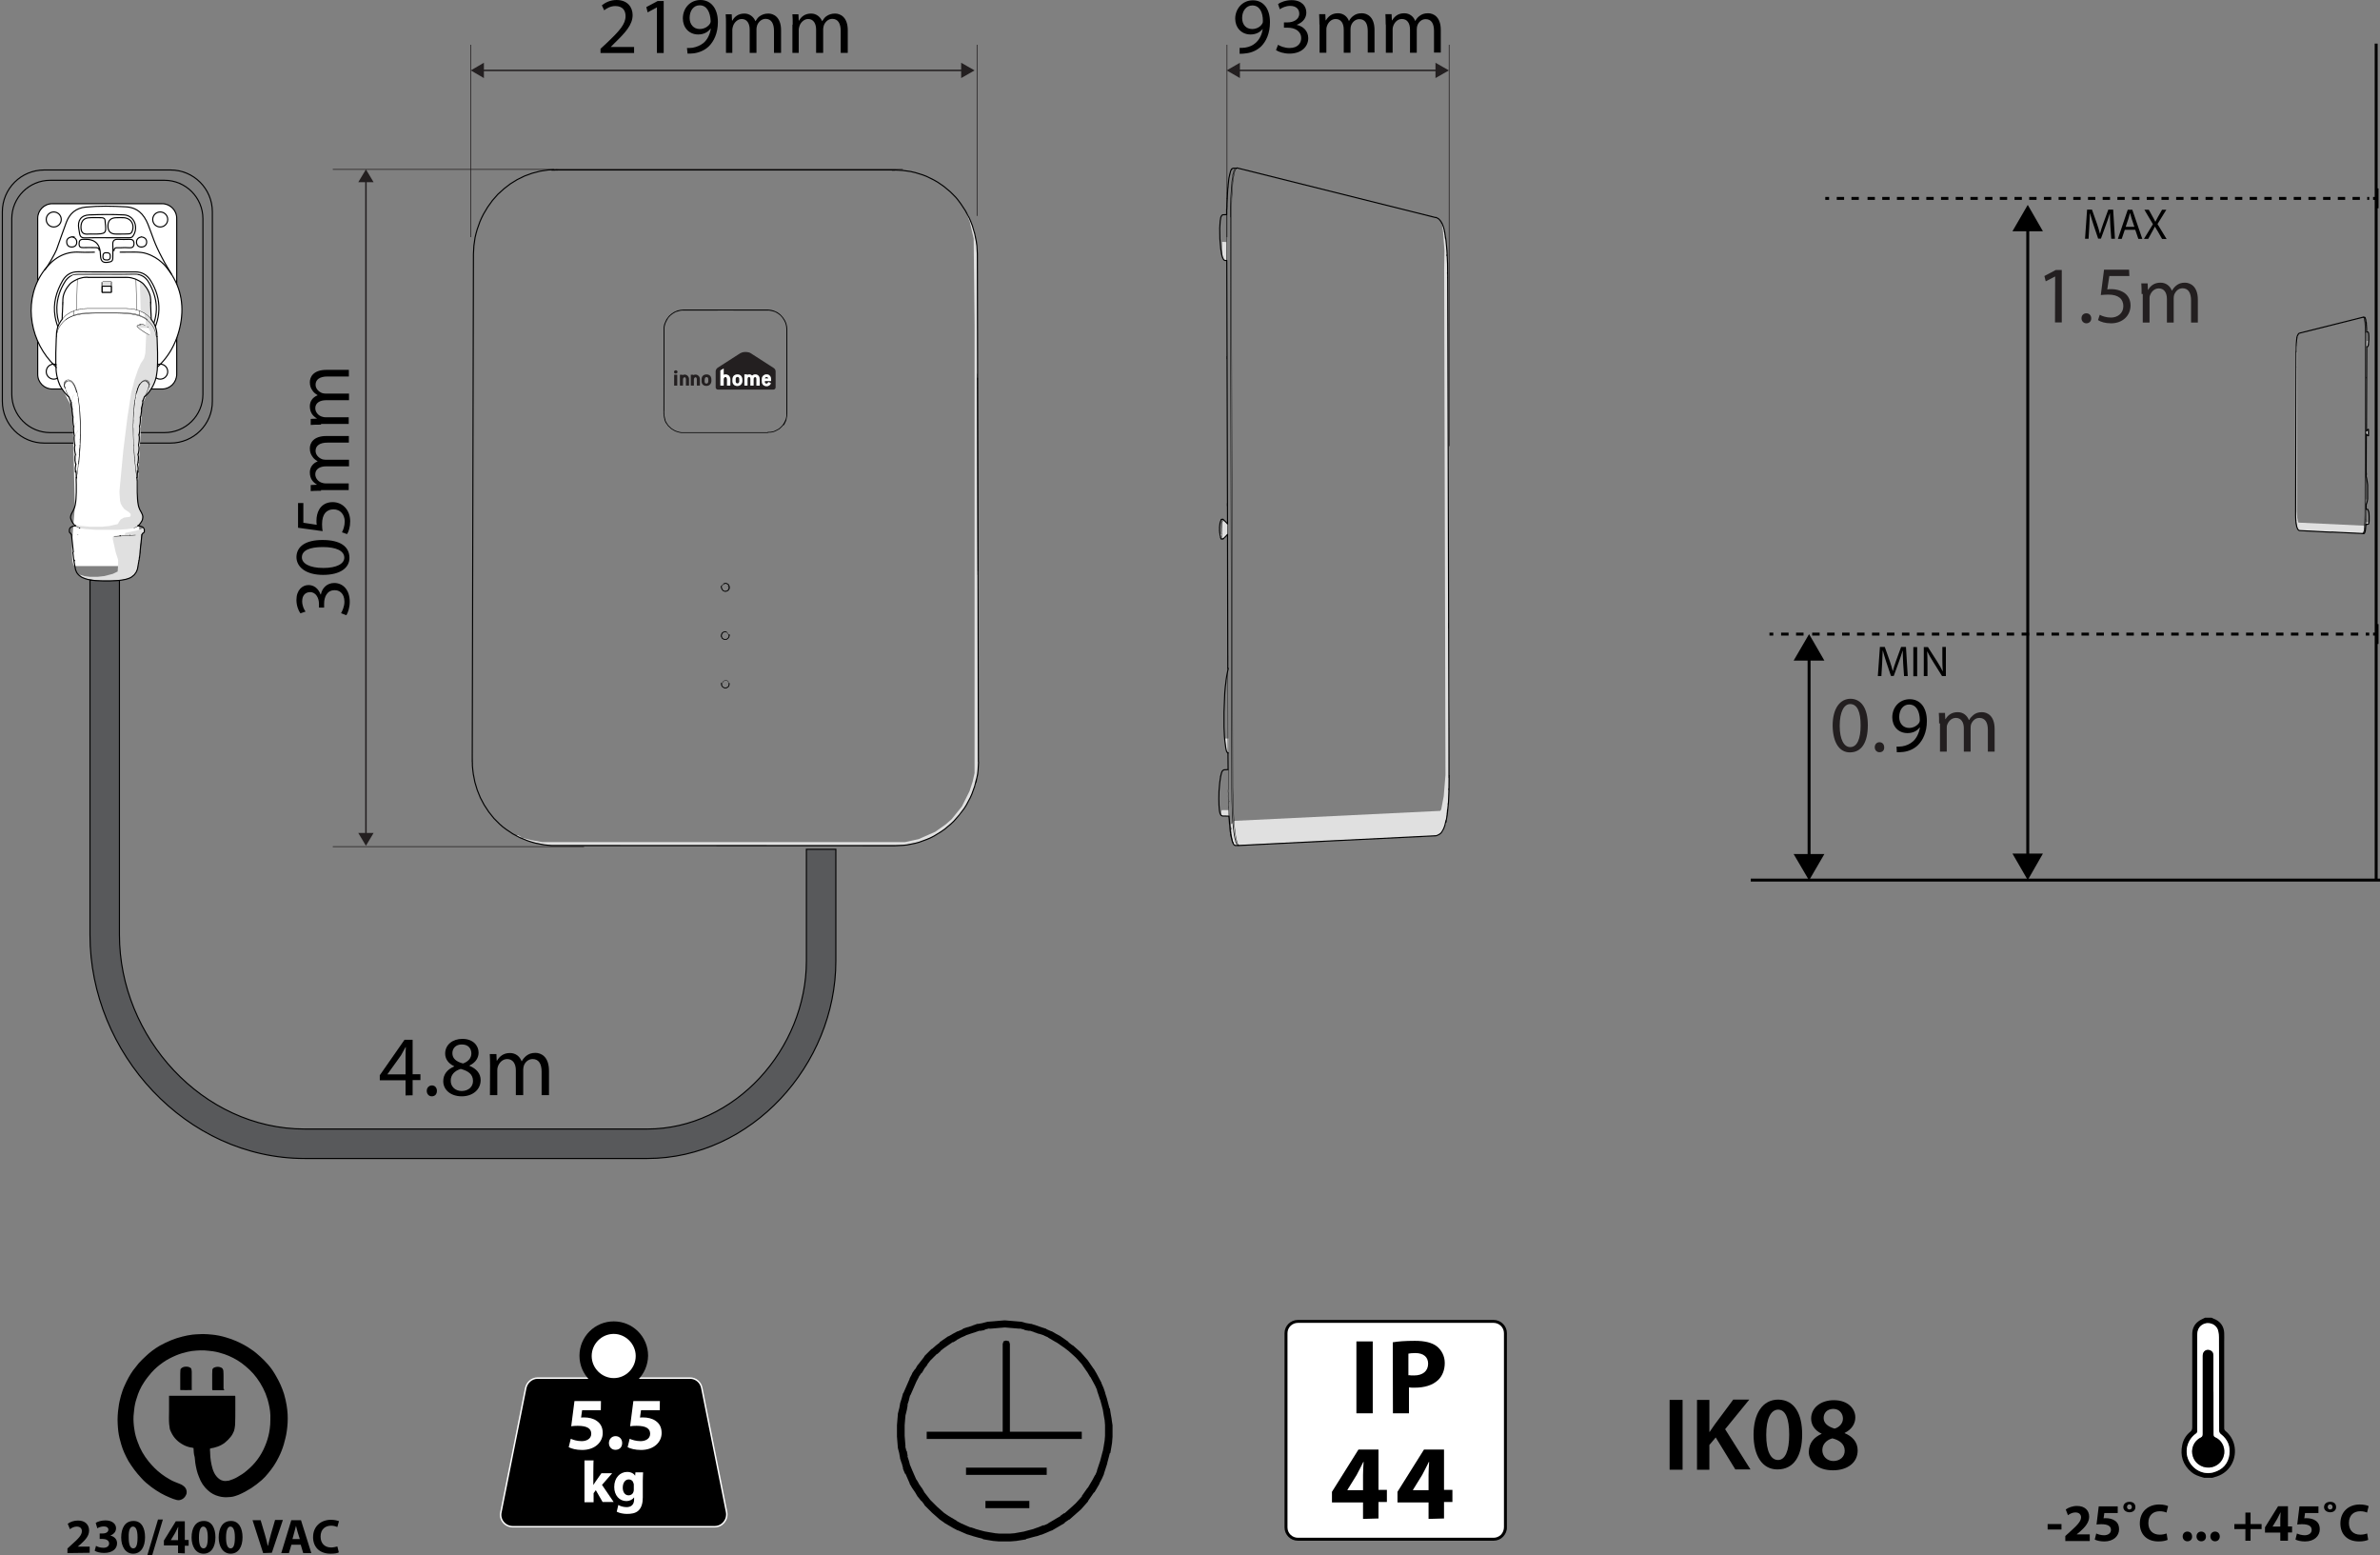 <?xml version="1.0" encoding="UTF-8"?>
<svg xmlns="http://www.w3.org/2000/svg" id="Layer_1" width="1616.2" height="1055.7" viewBox="0 0 1616.2 1055.7"><rect x="0" y="0" width="1616.2" height="1055.7" fill="#808080" stroke="none"/><path d="m110.1,264.1H35.5c-5.4,0-9.9-4.4-9.9-9.9v-106c0-5.4,4.4-9.9,9.9-9.9h74.6c5.4,0,9.9,4.4,9.9,9.9v106c-.1,5.5-4.5,9.9-9.9,9.9Z" style="fill:#fff; stroke:#000; stroke-miterlimit:10; stroke-width:.75px;"/><path d="m.9,309.1c-.3-.1-.6-.3-.9-.4"/><path d="m81.3,171.2c7.4.1,13.6-.6,18.3,1,8.9,2.9,13.3,9.1,14.3,10.4,8.6,11.1,11.3,23.7,8.7,37.5-5.1,26.7-25.8,41.8-50.3,42.2-14.7.3-27.8-5.7-37.9-16.9-15-16.8-18.4-43.4-4.3-62,6-7.9,13.6-12.9,24.1-12.2,3,.2,10.2,0,10.2,0" style="fill:#fff; stroke:#000; stroke-miterlimit:10; stroke-width:.75px;"/><path d="m77.4,170.4c0-3.1,2.6-2,4.3-2.2,2-.2,4.1-.1,6.1,0,1.9.1,3.1-.4,3.2-2.7,0-2.4-1.1-3.1-3.3-3-2.4.1-4.8.1-7.3,0-2.7-.2-4,.8-3.8,3.7s0,5.9,0,8.8c0,1.3-.2,2.4-1.9,2.8-4.7,1.1-6.4-.1-6.5-4.8q-.1-11.1-11.2-10.5h-.4c-2.1-.1-2.9.9-2.9,3s.9,2.7,2.8,2.6c2.7-.1,5.3,0,8,0,1.4,0,2.9,0,2.9,2.1" style="fill:none; stroke:#000; stroke-miterlimit:10; stroke-width:.75px;"/><path d="m30.1,183.4c1.7-1.1,7.7-12.1,8.3-13.9,2.2-6.2,4.4-12.5,6.7-18.7,2.3-6,6.6-9.6,13.1-10.2,9-.9,18.1-.7,27.1-.2,7.7.4,12.3,4.7,15.2,11.9,3.3,8.3,4.1,12.5,9.6,22.8,1.5,3.2,6.7,11.4,6.4,11.1" style="fill:none; stroke:#000; stroke-miterlimit:10; stroke-width:.75px;"/><path d="m72.2,161.4h14.9c1.1,0,2.3.1,3.1-1,4.2-5.8,1-14.2-6-14.5-7.9-.4-15.8-.3-23.6,0-5.6.2-8.1,3.9-7.1,9.4.2,1,.3,2,.5,3,.3,2.3,1.4,3.3,3.8,3.2,4.8-.2,9.6-.1,14.4-.1Z" style="fill:none; stroke:#000; stroke-miterlimit:10; stroke-width:.75px;"/><path d="m72.2,171.6c-1.9-.1-2.3,1-2.3,2.6,0,1.9,1,2.3,2.7,2.3,1.9,0,2.3-1,2.3-2.6,0-1.8-1-2.4-2.7-2.3Z" style="fill:none; stroke:#000; stroke-miterlimit:10; stroke-width:.75px;"/><path d="m81.8,158.9h-3.1q-5.4,0-5.4-5.5t5.7-5.6c1.7,0,3.3-.1,5,0,5.1.3,7.7,4.9,5.6,9.6-.5,1.1-1.4,1.4-2.5,1.4-1.8.1-3.6.1-5.3.1h0Z" style="fill:none; stroke:#000; stroke-miterlimit:10; stroke-width:.75px;"/><path d="m63.3,158.9c-1,0-2-.1-3,0-3.1.3-5.1-.4-5.3-4.1-.2-3.9,1.4-6.5,4.9-6.9,3-.3,6.1-.1,9.1-.1,1.5,0,2.4.7,2.4,2.3v.4c1,8.1.7,8.4-8.1,8.4Z" style="fill:none; stroke:#000; stroke-miterlimit:10; stroke-width:.75px;"/><path d="m48.5,160.8c2,.2,3.5,1.3,3.6,3.3.2,2.2-1.2,3.6-3.4,3.6s-3.3-1.3-3.4-3.3c-.2-2.1,1.3-3.1,3.2-3.6Z" style="fill:none; stroke:#000; stroke-miterlimit:10; stroke-width:.75px;"/><path d="m96.1,160.8c1.9.3,3.4,1.3,3.5,3.3s-1.1,3.4-3.2,3.6c-2.3.2-3.7-1.2-3.7-3.4,0-2,1.4-3.1,3.4-3.5Z" style="fill:none; stroke:#000; stroke-miterlimit:10; stroke-width:.75px;"/><path d="m72.4,184.6h19.5c4.6,0,7.9,2,10.4,5.9,7.9,12.6,7.5,27-1.3,39.4-8.2,11.5-22.9,16.7-37.3,13.3-13.6-3.2-24-14.6-26.3-28.3-1.5-8.9.8-16.9,5.2-24.5,2.4-4,5.8-5.9,10.4-5.9,6.4.1,12.9.1,19.4.1Z" style="fill:none; stroke:#000; stroke-miterlimit:10; stroke-width:.75px;"/><path d="m72.6,186.3h-19.5c-3.9,0-6.8,1.5-8.9,4.8-3.4,5.4-5.4,11.3-5.6,17.6-.5,19.1,14.8,33.9,34.7,33.6,13-.2,22.6-6.2,28.8-17.5,6-11.2,5.2-22.2-1.1-33.1-2.2-3.8-5.3-5.6-9.7-5.5-6.2.2-12.5.1-18.7.1Z" style="fill:none; stroke:#000; stroke-miterlimit:10; stroke-width:.75px;"/><path d="m115.8,300.8H30c-15.7,0-28.4-12.7-28.4-28.4v-128.6c0-15.7,12.7-28.4,28.4-28.4h85.8c15.7,0,28.4,12.7,28.4,28.4v128.6c.1,15.7-12.7,28.4-28.4,28.4Z" style="fill:none; stroke:#000; stroke-miterlimit:10; stroke-width:.75px;"/><path d="m111.7,293.7H34.1c-14.4,0-26.1-11.7-26.1-26.1v-119.1c0-14.4,11.7-26.1,26.1-26.1h77.6c14.4,0,26.1,11.7,26.1,26.1v119.2c0,14.4-11.7,26-26.1,26Z" style="fill:none; stroke:#000; stroke-miterlimit:10; stroke-width:.75px;"/><circle cx="36.5" cy="252.3" r="5.1" style="fill:none; stroke:#000; stroke-miterlimit:10; stroke-width:.75px;"/><circle cx="108.8" cy="252.3" r="5.1" style="fill:none; stroke:#000; stroke-miterlimit:10; stroke-width:.75px;"/><circle cx="36.5" cy="149" r="5.1" style="fill:none; stroke:#000; stroke-miterlimit:10; stroke-width:.75px;"/><circle cx="108.8" cy="149" r="5.1" style="fill:none; stroke:#000; stroke-miterlimit:10; stroke-width:.75px;"/><line x1="319.7" y1="161" x2="319.7" y2="30.4" style="fill:none; stroke:#231f20; stroke-miterlimit:10; stroke-width:.5px;"/><line x1="663.5" y1="146.6" x2="663.5" y2="30.4" style="fill:none; stroke:#231f20; stroke-miterlimit:10; stroke-width:.5px;"/><line x1="327.1" y1="47.8" x2="654.2" y2="47.8" style="fill:none; stroke:#231f20; stroke-miterlimit:10;"/><polygon points="328.6 53 319.7 47.8 328.6 42.6 328.6 53" style="fill:#231f20;"/><polygon points="652.7 53 661.8 47.8 652.7 42.6 652.7 53" style="fill:#231f20;"/><line x1="226" y1="115" x2="613.1" y2="115" style="fill:none; stroke:#231f20; stroke-miterlimit:10; stroke-width:.5px;"/><line x1="226" y1="574.8" x2="396.6" y2="574.8" style="fill:none; stroke:#231f20; stroke-miterlimit:10; stroke-width:.5px;"/><line x1="248.5" y1="122.2" x2="248.5" y2="567" style="fill:none; stroke:#231f20; stroke-miterlimit:10;"/><polygon points="243.3 123.7 248.5 115 253.7 123.7 243.3 123.7" style="fill:#231f20;"/><polygon points="243.3 565.5 248.5 574.2 253.7 565.5 243.3 565.5" style="fill:#231f20;"/><line x1="833.2" y1="161" x2="833.2" y2="30.4" style="fill:none; stroke:#231f20; stroke-miterlimit:10; stroke-width:.5px;"/><line x1="984.1" y1="302.9" x2="984.1" y2="30.4" style="fill:none; stroke:#231f20; stroke-miterlimit:10; stroke-width:.5px;"/><line x1="840.5" y1="47.8" x2="976.4" y2="47.8" style="fill:none; stroke:#231f20; stroke-miterlimit:10;"/><polygon points="842 53 833 47.8 842 42.6 842 53" style="fill:#231f20;"/><polygon points="974.8 53 983.9 47.8 974.8 42.6 974.8 53" style="fill:#231f20;"/><path d="m407.8,36v-2.9l3.9-3.6c9.1-8.6,13.1-13.1,13.1-18.6,0-3.6-1.8-6.8-7-6.8-3.2,0-5.9,1.6-7.5,2.9l-1.6-3.4c2.5-2,5.9-3.6,10-3.6,7.7,0,10.9,5.2,10.9,10.2,0,6.6-4.8,11.8-12.2,19l-2.7,2.7h15.9v4.1h-22.8Z"/><path d="m446.1,5h0l-6.3,3.4-.9-3.6,7.7-4.1h4.1v35.3h-4.6V5h0Z"/><path d="m466.5,32.6c1.1,0,2.3,0,3.9-.2,2.7-.5,5.4-1.6,7.5-3.4,2.3-2,4.1-5.2,4.8-9.5h-.2c-2,2.5-4.8,3.9-8.4,3.9-6.3,0-10.4-4.8-10.4-10.9,0-6.8,4.8-12.5,12-12.5s11.8,5.9,11.8,14.9c0,7.7-2.7,13.1-6.1,16.5-2.7,2.7-6.6,4.3-10.2,4.8-1.8.2-3.2.2-4.3.2l-.4-3.8h0Zm8.6-29c-4.1,0-6.8,3.6-6.8,8.6,0,4.3,2.7,7.5,6.8,7.5,3.2,0,5.7-1.6,7-3.6.2-.5.5-.9.5-1.8-.3-5.9-2.5-10.7-7.5-10.7h0Z"/><path d="m493,16.7c0-2.7,0-5-.2-7h4.1l.2,4.3h.2c1.4-2.5,3.9-4.8,8.2-4.8,3.6,0,6.3,2.3,7.5,5.2h0c.9-1.4,1.8-2.7,2.9-3.4,1.6-1.1,3.4-1.8,5.9-1.8,3.4,0,8.6,2.3,8.6,11.3v15.4h-4.8v-14.9c0-5-1.8-8.2-5.7-8.2-2.7,0-4.8,2-5.7,4.3-.2.7-.5,1.6-.5,2.5v16.3h-4.6v-15.8c0-4.1-1.8-7.2-5.4-7.2-2.9,0-5.2,2.5-5.9,4.8-.2.7-.5,1.6-.5,2.3v15.9h-4.3v-19.2h0Z"/><path d="m538.3,16.7c0-2.7,0-5-.2-7h4.1l.2,4.3h.2c1.4-2.5,3.9-4.8,8.2-4.8,3.6,0,6.3,2.3,7.5,5.2h0c.9-1.4,1.8-2.7,2.9-3.4,1.6-1.1,3.4-1.8,5.9-1.8,3.4,0,8.6,2.3,8.6,11.3v15.4h-4.8v-14.9c0-5-1.8-8.2-5.7-8.2-2.7,0-4.8,2-5.7,4.3-.2.7-.5,1.6-.5,2.5v16.3h-4.8v-15.8c0-4.1-1.8-7.2-5.4-7.2-2.9,0-5.2,2.5-5.9,4.8-.2.7-.5,1.6-.5,2.3v15.9h-4.3v-19.2h.2Z"/><line x1="1228.5" y1="445.5" x2="1228.5" y2="582.8" style="fill:none; stroke:#000; stroke-miterlimit:10; stroke-width:2px;"/><polygon points="1218 448.5 1228.5 430.5 1238.9 448.5 1218 448.5"/><polygon points="1218 579.8 1228.5 597.7 1238.9 579.8 1218 579.8"/><path d="m1395.6,187.7h0l-6.4,3.3-.9-3.6,7.7-4.1h4.1v35.6h-4.6l.1-31.2h0Z" style="fill:#231f20;"/><path d="m1416.8,219.5c-1.9,0-3.3-1.5-3.3-3.4,0-2.1,1.4-3.4,3.3-3.4s3.3,1.4,3.3,3.4c.1,1.9-1.3,3.4-3.3,3.4h0Z" style="fill:#231f20;"/><path d="m1446,187.4h-13.6l-1.4,9.1c.9-.2,1.5-.2,2.9-.2,2.8,0,5.5.7,7.7,1.9,2.8,1.5,5.2,4.6,5.2,9.1,0,7.1-5.5,12.2-13.2,12.2-4,0-7.2-1-8.9-2.2l1.2-3.6c1.5.9,4.5,1.9,7.6,1.9,4.5,0,8.4-2.9,8.4-7.7s-3.1-7.9-10.3-7.9c-2.1,0-3.6.2-5,.3l2.2-17.2h17l.2,4.3h0Z" style="fill:#231f20;"/><path d="m1454.3,199.6c0-2.8,0-5-.2-7.2h4.3l.2,4.3h.2c1.5-2.6,4-4.8,8.4-4.8,3.6,0,6.4,2.2,7.6,5.3h.2c.9-1.5,1.9-2.6,2.9-3.4,1.5-1.2,3.3-1.9,5.8-1.9,3.4,0,8.8,2.2,8.8,11.5v15.6h-4.6v-15c0-5.2-1.9-8.3-5.8-8.3-2.8,0-4.8,2.1-5.7,4.5-.2.7-.3,1.5-.3,2.4v16.4h-4.6v-16c0-4.3-1.9-7.2-5.5-7.2-3.1,0-5.2,2.4-6,4.8-.3.7-.3,1.5-.3,2.4v16h-4.6v-19.4h-.8Z" style="fill:#231f20;"/><line x1="1377" y1="154" x2="1377" y2="582.6" style="fill:none; stroke:#000; stroke-miterlimit:10; stroke-width:2px;"/><polygon points="1366.6 157 1377 139.1 1387.3 157 1366.6 157"/><polygon points="1366.6 579.5 1377 597.5 1387.3 579.5 1366.6 579.5"/><path d="m231.6,416.3c.8-1.4,2.3-4.5,2.3-7.8,0-6-3.9-8-6.8-7.8-4.9,0-7,4.5-7,9.1v2.7h-3.5v-2.7c0-3.5-1.9-7.8-6-7.8-2.9,0-5.4,1.9-5.4,6.2,0,2.9,1.2,5.6,2.3,7l-3.5,1.2c-1.4-1.9-2.7-5.4-2.7-9.1,0-6.8,4.1-10.1,8.2-10.1,3.5,0,6.6,2.1,8.2,6.4h.2c.8-4.3,4.1-7.8,9.1-7.8,5.6,0,10.5,4.3,10.5,12.8,0,3.9-1.2,7.4-2.3,9.1l-3.6-1.4Z"/><path d="m219,366.6c11.9,0,18.3,4.3,18.3,12.2,0,6.8-6.4,11.5-17.9,11.5s-18.1-5.2-18.1-12.2c.2-7.4,6.6-11.5,17.7-11.5Zm.6,19c9.1,0,14.2-2.9,14.2-7,0-4.7-5.6-7.2-14.6-7.2s-14.2,2.3-14.2,7c0,4.1,5.1,7.2,14.6,7.2Z"/><path d="m206,341.5v13.4l9.1,1.4c-.2-.8-.2-1.6-.2-2.9,0-2.7.6-5.4,1.9-7.6,1.6-2.7,4.5-4.9,9.1-4.9,6.8,0,11.9,5.4,11.9,13,0,3.9-1,7-2.1,8.7l-3.5-1.2c.8-1.4,1.9-4.3,1.9-7.4,0-4.5-2.9-8.2-7.6-8.2s-7.8,3.1-7.8,10.1c0,2.1.2,3.5.4,4.7l-16.7-2.3v-16.8h3.6Z"/><path d="m218,333.2c-2.7,0-4.9,0-7,.2v-4.1l4.1-.2v-.2c-2.5-1.4-4.7-3.9-4.7-8.2,0-3.5,2.1-6.2,5.2-7.4v-.2c-1.4-.8-2.7-1.9-3.3-2.9-1.2-1.6-1.9-3.3-1.9-5.8,0-3.5,2.3-8.4,11.3-8.4h15.2v4.5h-14.6c-4.9,0-8,1.9-8,5.6,0,2.7,2.1,4.7,4.3,5.6.6.2,1.4.4,2.3.4h16.1v4.5h-15.7c-4.1,0-7.2,1.9-7.2,5.4,0,2.9,2.3,5.2,4.7,5.8.6.2,1.4.4,2.3.4h15.7v4.5h-18.8v.5h0Z"/><path d="m218,288.3c-2.7,0-4.9,0-7,.2v-4.1l4.1-.2v-.2c-2.5-1.4-4.7-3.9-4.7-8.2,0-3.5,2.1-6.2,5.2-7.4v-.2c-1.4-.8-2.7-1.9-3.3-2.9-1.2-1.6-1.9-3.3-1.9-5.8,0-3.5,2.3-8.4,11.3-8.4h15.2v4.5h-14.6c-4.9,0-8,1.9-8,5.6,0,2.7,2.1,4.7,4.3,5.6.6.2,1.4.4,2.3.4h16.1v4.5h-15.7c-4.1,0-7.2,1.9-7.2,5.4,0,2.9,2.3,5.2,4.7,5.8.6.2,1.4.4,2.3.4h15.7v4.5h-18.8v.5h0Z"/><line x1="1613.6" y1="29.6" x2="1613.6" y2="597.5" style="fill:none; stroke:#000; stroke-miterlimit:10; stroke-width:2px;"/><line x1="1188.9" y1="597.5" x2="1616.2" y2="597.5" style="fill:none; stroke:#000; stroke-miterlimit:10; stroke-width:2px;"/><line x1="1239.5" y1="134.7" x2="1242.1" y2="134.7" style="fill:none; stroke:#000; stroke-miterlimit:10; stroke-width:2px;"/><line x1="1247.3" y1="134.7" x2="1265.6" y2="134.7" style="fill:none; stroke:#000; stroke-dasharray:0 0 0 0 4.99 4.99 4.99 4.99; stroke-miterlimit:10; stroke-width:2px;"/><line x1="1268.2" y1="134.7" x2="1608.9" y2="134.7" style="fill:none; stroke:#000; stroke-dasharray:0 0 0 0 0 0 4.99 4.99 4.99 4.99 4.99 4.99; stroke-miterlimit:10; stroke-width:2px;"/><line x1="1611.5" y1="134.7" x2="1614.1" y2="134.7" style="fill:none; stroke:#000; stroke-miterlimit:10; stroke-width:2px;"/><rect x="1613.1" y="127.9" width="2.1" height="13.5"/><line x1="1201.6" y1="430.5" x2="1204.2" y2="430.5" style="fill:none; stroke:#000; stroke-miterlimit:10; stroke-width:2px;"/><line x1="1209.5" y1="430.5" x2="1227.9" y2="430.5" style="fill:none; stroke:#000; stroke-dasharray:0 0 0 0 5.08 5.08 5.08 5.08; stroke-miterlimit:10; stroke-width:2px;"/><line x1="1230.6" y1="430.5" x2="1608.9" y2="430.5" style="fill:none; stroke:#000; stroke-dasharray:0 0 0 0 0 0 5.08 5.08 5.08 5.08 5.08 5.08; stroke-miterlimit:10; stroke-width:2px;"/><line x1="1611.5" y1="430.5" x2="1614.1" y2="430.5" style="fill:none; stroke:#000; stroke-miterlimit:10; stroke-width:2px;"/><rect x="1613.1" y="423.7" width="2.1" height="13.5"/><path d="m131.4,983.1c-.6-.3-1.2-.3-1.9-.4-1.9-.4-3.6-1-5.2-1.9-3.5-1.9-6.1-4.5-7.8-7.9-.6-1.2-1.2-2.3-1.3-3.6-.1-.7-.1-1.4-.3-2.2-.3-3.2-.1-6.2-.1-9.4v-10.1h44.9c.1.3.1.4.1.7v9.7c0,2.6,0,5.1-.1,7.7,0,1.4-.1,2.7-.4,4.2-.1.6-.3,1-.4,1.6-.6,1.4-1.2,2.7-2.2,3.9-1,1.3-2.2,2.5-3.5,3.6-.9.9-1.9,1.4-2.9,2-1.6.9-3.3,1.4-5.1,1.9-.9.1-1.7.3-2.6.6v1.4c.1.6.1,1.2.1,1.7.1,3.5.6,6.9,1.6,10.4.6,1.9,1.4,3.8,2.7,5.3,1.2,1.4,2.6,2.6,4.5,3,1.3.3,2.7.1,4-.1,1.9-.6,3.8-1.3,5.5-2.3,2.3-1.3,4.6-2.7,6.6-4.5,2.7-2.2,5.2-4.8,7.2-7.5s3.8-5.8,5.1-9c1.3-3,2.3-6.2,2.9-9.4.3-1.9.6-3.6.7-5.5.1-2,.1-4.2.1-6.2-.1-3.6-.9-7.2-1.9-10.8-1.6-5.3-4.2-10.3-7.5-14.7-2.9-3.9-6.4-7.1-10.3-10-3.5-2.5-7.4-4.5-11.4-5.9-2.6-.9-5.2-1.6-7.9-2-1.9-.3-3.8-.4-5.8-.6-1.7-.1-3.5,0-5.2.1-2.2.1-4.3.4-6.4.9-2.7.6-5.3,1.4-7.9,2.5-3,1.3-5.8,2.7-8.5,4.6-2.9,2-5.6,4.3-7.9,6.9-1.9,2.2-3.6,4.3-5.2,6.8-2.2,3.3-3.8,6.9-4.9,10.7-.9,2.5-1.4,5.1-1.7,7.8-.4,2.9-.6,5.6-.4,8.5.1,1.7.3,3.5.6,5.2.4,2.9,1.2,5.6,2.2,8.2,1.7,4.9,4.2,9.2,7.5,13.3,1.2,1.4,2.5,2.9,3.9,4.3,3,3,6.5,5.6,10.4,7.8,2,1.2,4.2,2,6.5,2.9.9.3,1.6.7,2.3,1.2,2,1.2,2.9,3.2,2.6,5.2,0,.4-.1.7-.3,1-.9,2.2-2.6,3.5-4.9,3.8-.4,0-.9-.1-1.3-.1-1.7-.4-3.3-1-4.9-1.7-2.2-.9-4.2-1.9-6.2-3-2.2-1.3-4.3-2.6-6.4-4.2-2.5-1.9-4.8-3.8-6.8-6.1-3.3-3.5-6.2-7.4-8.7-11.5-2-3.6-3.8-7.4-4.9-11.3-.9-2.9-1.6-5.9-2-9-.1-1.7-.4-3.3-.4-5.1-.1-1.7-.1-3.6,0-5.3.1-1.9.3-3.9.6-5.8.3-2.6.9-5.2,1.6-7.8.7-2.3,1.4-4.6,2.5-6.9,1.6-3.6,3.5-7.2,5.8-10.4,1.2-1.6,2.5-3.2,3.8-4.8,1.4-1.6,2.9-3,4.5-4.5,3-2.9,6.2-5.3,9.8-7.4,4.9-2.7,10-4.9,15.4-6.2,2.3-.6,4.5-1,6.8-1.3,1.4-.1,3-.3,4.5-.3.9,0,1.6-.1,2.5-.1,2.2.1,4.3.1,6.4.4,3.2.3,6.4,1,9.4,1.9,2.5.7,4.9,1.6,7.2,2.6,3.5,1.6,6.8,3.3,10,5.6,2.2,1.4,4.2,3.2,6.1,4.9,1.9,1.7,3.6,3.5,5.2,5.3,2.2,2.5,4,5.2,5.6,8.1,2.2,3.8,4,7.8,5.3,12,.7,2.5,1.3,4.9,1.7,7.4.3,2,.6,4,.7,6.2.1,1.9.1,3.9,0,5.8-.1,2-.3,3.9-.6,5.9-.4,3-1.2,5.9-2,8.8-.9,3-2,5.9-3.5,8.8-1.9,3.9-4.3,7.5-7.1,10.8-1.3,1.6-2.7,3.2-4.3,4.6-2.3,2-4.8,3.9-7.2,5.5-2.7,1.7-5.6,3.3-8.7,4.6-1.6.6-3.3,1.2-5.1,1.4-1.7.1-3.3.3-5.1.1-1.2-.1-2.2-.3-3.2-.6-2.7-.7-5.2-2-7.2-3.9-2.9-2.5-4.9-5.6-6.2-9.2-1.3-3-2-6.4-2.5-9.5-.1-1.3-.3-2.6-.4-3.9-.7-2.3-.7-4.3-.8-6.2Z"/><path d="m152.2,943.7c-.1,0-.1.1-.3.1h-7.4q-.1,0-.3-.1c-.1-.3-.1-.4-.1-.7v-10c0-1,.1-1.9.1-2.9,0-.4.1-.7.4-1s.6-.6,1-.7c1.4-.6,2.9-.6,4.2-.1,1.3.4,1.7,1.2,1.9,2.5.1,1.6.1,3.2.1,4.8v7.4c.5,0,.5.4.4.7Z"/><path d="m130.2,943.7c-.6.1-7.1.1-7.8,0h0v-9.4c0-1.3,0-2.6.1-3.9,0-.3.1-.6.1-.9.7-.9,1.6-1.4,2.7-1.6.7-.1,1.6-.1,2.3,0,.6.1,1.2.4,1.7.7.3.1.4.4.6.7.1.6.3,1.2.3,1.9v11.6c0,.3.2.6,0,.9Z"/><path d="m45.8,1054.4v-3.1l2.8-2.6c4.8-4.2,7-6.6,7-9.2,0-1.8-1.1-3.1-3.5-3.1-1.8,0-3.5.9-4.6,1.8l-1.5-3.7c1.7-1.3,4.2-2.2,7-2.2,4.8,0,7.5,2.8,7.5,6.8,0,3.7-2.6,6.4-5.7,9.2l-2,1.7h8.1v4.2l-15.1.2h0Z"/><path d="m65.2,1049.5c.9.6,2.9,1.3,5,1.3,2.6,0,3.9-1.3,3.9-2.9,0-2.2-2.2-3.1-4.4-3.1h-2v-3.7h2c1.7,0,3.9-.7,3.9-2.6,0-1.3-1.1-2.2-3.1-2.2-1.8,0-3.7.7-4.4,1.3l-1.1-3.7c1.3-.9,3.9-1.7,6.6-1.7,4.6,0,7.2,2.4,7.2,5.3,0,2.2-1.3,4-3.9,5h0c2.6.6,4.6,2.4,4.6,5.2,0,3.9-3.3,6.6-8.8,6.6-2.8,0-5.2-.7-6.4-1.5l.9-3.3Z"/><path d="m98.5,1043.6c0,6.6-2.8,11.2-8.1,11.2s-8.1-5-8.1-11c0-6.3,2.6-11.2,8.3-11.2,5.7-.1,7.9,5.1,7.9,11Zm-11.1.2c0,5,1.1,7.4,3.1,7.4s2.9-2.4,2.9-7.4-1.1-7.4-3.1-7.4c-1.8,0-3.1,2.2-2.9,7.4Z"/><path d="m100.1,1055.7l7.2-24.1h3.3l-7.2,24.1h-3.3Z"/><path d="m120.9,1054.4v-5.2h-9.6v-3.3l8.1-13.1h6.1v12.7h2.6v3.9h-2.6v5.2l-4.6-.2h0Zm0-8.8v-4.8c0-1.3,0-2.6.2-4h-.2c-.7,1.5-1.3,2.6-2,4l-2.9,4.8h4.9Z"/><path d="m146.3,1043.6c0,6.6-2.8,11.2-8.1,11.2s-8.1-5-8.1-11c0-6.3,2.6-11.2,8.3-11.2,5.5-.1,7.9,5.1,7.9,11Zm-11.2.2c0,5,1.1,7.4,3.1,7.4s2.9-2.4,2.9-7.4-1.1-7.4-3.1-7.4c-1.6,0-2.9,2.2-2.9,7.4Z"/><path d="m164.7,1043.6c0,6.6-2.8,11.2-8.1,11.2s-8.1-5-8.1-11c0-6.3,2.6-11.2,8.3-11.2,5.5-.1,7.9,5.1,7.9,11Zm-11.2.2c0,5,1.1,7.4,3.1,7.4s2.9-2.4,2.9-7.4-1.1-7.4-3.1-7.4c-1.6,0-2.9,2.2-2.9,7.4Z"/><path d="m178.7,1054.4l-7.2-22.3h5.5l2.8,9.4c.7,2.6,1.5,5.2,2,7.9h.2c.6-2.8,1.3-5.3,2-7.9l2.8-9.6h5.3l-7.5,22.3-5.9.2h0Z"/><path d="m197.9,1048.7l-1.7,5.7h-5.2l6.8-22.3h6.6l7,22.3h-5.5l-1.7-5.7c.1,0-6.3,0-6.3,0Zm5.7-3.8l-1.5-4.8c-.4-1.3-.7-2.9-1.1-4.2h0c-.4,1.3-.7,2.9-1.1,4.2l-1.3,4.8h5Z"/><path d="m230.1,1053.9c-.9.6-2.9.9-5.7.9-7.7,0-11.8-4.8-11.8-11.2,0-7.5,5.5-11.8,12.1-11.8,2.6,0,4.6.6,5.5.9l-1.1,4c-1.1-.4-2.4-.9-4.2-.9-4,0-7.2,2.4-7.2,7.4,0,4.4,2.6,7.4,7.2,7.4,1.5,0,3.1-.4,4.2-.7l1,4Z"/><path d="m1142.6,950.4v47.4h-8.8v-47.4h8.8Z"/><path d="m1152.4,950.4h8.4v21.7h.2c1.2-1.6,2.3-3.5,3.5-5.1l12.5-16.8h10.9l-16.4,20.1,17.2,27.3h-10.3l-13.3-21.7-4.3,5.1v16.8h-8.4v-47.4h0Z"/><path d="m1223.8,973.8c0,14.8-5.7,23.8-16.8,23.8-10.5,0-16.2-9.6-16.2-23.6s5.9-23.8,16.8-23.8c11.3.2,16.2,10.1,16.2,23.6Zm-24.4.4c0,11.1,3.1,17,8,17s7.6-6.2,7.6-17.2-2.5-17-7.6-17c-4.7.2-8,5.7-8,17.2Z"/><path d="m1237.1,973.4c-4.9-2.3-7.2-6.2-7.2-10.3,0-7.4,6.6-12.5,15.4-12.5,9.8,0,14.6,5.9,14.6,11.7,0,3.9-2.1,8-7.2,10.5v.2c5.1,2.1,8.8,5.9,8.8,11.7,0,8.2-6.8,13.5-16.8,13.5-10.9,0-16.4-6.2-16.4-12.5.2-6.2,3.5-9.9,8.8-12.3h0Zm15.6,11.5c0-4.5-3.5-7.2-8.4-8.4-4.3,1.2-6.8,4.3-6.8,8,0,3.9,2.9,7.4,7.6,7.4,4.5-.1,7.6-2.9,7.6-7Zm-14.3-22.2c0,3.7,3.1,5.9,7.4,7.2,3.1-.8,5.7-3.5,5.7-6.8,0-3.1-2.1-6.6-6.6-6.6-4.3.1-6.5,2.9-6.5,6.2Z"/><path d="m1268.4,492.3c0,12-4.4,18.5-12.2,18.5-7,0-11.5-6.4-11.7-18.1,0-11.9,5.1-18.3,12.2-18.3,7.4.1,11.7,6.7,11.7,17.9Zm-19.1.5c0,9.2,2.9,14.4,7.1,14.4,4.9,0,7.1-5.8,7.1-14.8s-2.2-14.4-7.1-14.4c-4.1,0-7.1,5.1-7.1,14.8Z" style="fill:#231f20;"/><path d="m1276.3,510.7c-1.9,0-3.2-1.5-3.2-3.4,0-2,1.4-3.4,3.2-3.4,1.9,0,3.2,1.4,3.2,3.4.1,2.1-1.1,3.4-3.2,3.4h0Z" style="fill:#231f20;"/><path d="m1316.8,491.1c0-2.7,0-4.9-.2-7.1h4.2l.2,4.2h.2c1.5-2.5,3.9-4.7,8.3-4.7,3.6,0,6.3,2.2,7.5,5.3h.2c.8-1.5,1.9-2.5,2.9-3.4,1.5-1.2,3.2-1.9,5.8-1.9,3.4,0,8.6,2.2,8.6,11.4v15.4h-4.6v-14.8c0-5.1-1.9-8.1-5.8-8.1-2.7,0-4.7,2-5.6,4.4-.2.7-.3,1.5-.3,2.4v16.1h-4.6v-15.8c0-4.2-1.9-7.1-5.4-7.1-3.1,0-5.1,2.4-5.9,4.7-.3.7-.3,1.5-.3,2.4v15.8h-4.6v-19.2h-.6Z" style="fill:#231f20;"/><path d="m1287.9,506.9c1.1,0,2.2,0,3.8-.2,2.7-.4,5.4-1.6,7.4-3.4,2.2-2,4-5.2,4.7-9.4h-.2c-2,2.5-4.7,3.8-8.3,3.8-6.3,0-10.3-4.7-10.3-10.7,0-6.7,4.7-12.3,11.9-12.3s11.6,5.8,11.6,14.8c0,7.6-2.7,13-6,16.3-2.7,2.7-6.5,4.3-10.1,4.7-1.8.2-3.1.2-4.3.2l-.2-3.8h0Zm8.5-28.6c-4,0-6.7,3.6-6.7,8.5,0,4.3,2.7,7.4,6.7,7.4,3.1,0,5.6-1.6,6.9-3.6.2-.4.4-.9.4-1.8-.1-5.8-2.3-10.5-7.3-10.5h0Z"/><path d="m1014.3,1045h-132.9c-4.5,0-8.1-3.6-8.1-8v-131.9c0-4.4,3.6-8,8.1-8h132.8c4.5,0,8.1,3.6,8.1,8v131.7c.1,4.6-3.6,8.2-8,8.2Z" style="fill:#fff;"/><path d="m1014.3,1046h-132.9c-5,0-9.1-4-9.1-9v-131.9c0-5,4.1-9,9.1-9h132.8c5,0,9.1,4,9.1,9v131.7c.1,2.4-.9,4.7-2.6,6.5-1.6,1.7-4,2.7-6.4,2.7Zm-132.9-147.9c-3.9,0-7.1,3.1-7.1,7v131.9c0,3.9,3.2,7,7.1,7h132.9c1.9,0,3.7-.8,5-2.1,1.3-1.4,2-3.2,2-5.1v-131.7c0-3.9-3.2-7-7.1-7h-132.8Z"/><path d="m932.2,910.7v48.8h-11.1v-48.8h11.1Z"/><path d="m945.8,911.3c3.4-.6,8.3-1,15-1s11.7,1.2,15,3.8c3,2.4,5.3,6.4,5.3,11.2s-1.6,8.8-4.5,11.6c-3.8,3.6-9.3,5.2-16,5.2-1.4,0-2.8,0-3.8-.2v17.6h-10.9l-.1-48.2h0Zm10.9,22.3c1,.2,2,.2,3.6.2,5.9,0,9.5-3,9.5-8,0-4.4-3-7.2-8.7-7.2-2.2,0-3.8.2-4.7.4v14.7h.3v-.1h0Z"/><path d="m970.1,1031.2v-11.2h-21.1v-7.2l18-28.7h13.6v27.4h5.7v8.2h-5.7v11.2l-10.5.3h0Zm0-19.5v-10.4c0-2.8.2-5.6.4-8.8h-.2c-1.6,3-2.8,5.8-4.5,8.8l-6.3,10.2v.2h10.6Z"/><path d="m925.6,1031.2v-11.2h-21.1v-7.2l18-28.7h13.6v27.4h5.7v8.2h-5.7v11.2l-10.5.3h0Zm0-19.5v-10.4c0-2.8.2-5.6.4-8.8h-.2c-1.6,3-2.8,5.8-4.5,8.8l-6.3,10.2v.2h10.6Z"/><path d="m750.1,964.3l-.6-3.4-.6-3.7-.9-3.4-.9-3.4v.3l-1.1-3.4-1.1-3.2.3.3-1.4-3.2-3.4-6.3v.3l-1.7-2.9-2-2.9-2-2.9.3.3-2.3-2.6-2.2-2.4-2.4-2.2-2.6-2.3-2.6-2-2.9-2-2.9-2,.3.3-2.9-1.7-2.9-1.7h.3l-3.2-1.4h.3l-3.4-1.1h-.3l-3.2-1.1h.3l-3.4-1.1.3.3-3.4-.6-.3-.3-3.4-.9.6.3-3.4-.3-3.7-.3-3.3-.3-3.6.3-3.4.3-3.7.3.3-.3-3.4.9v.3l-3.4.6.3-.3-3.2,1.1-3.4,1.1-3.2,1.1h.3l-3.2,1.4-3.2,1.7h.3l-2.9,1.7v-.3l-2.9,2-2.9,2-2.6,2h.3l-2.6,2.3v-.3l-2.3,2.3-2.3,2.3-2,2.6v.3l-2.3,2.9.3-.3-1.7,2.9h-.3l-2,2.9.3-.3-1.7,3.2-1.4,3.2-1.4,3.2-1.4,3.2v-.6l-.9,3.4v.3l-1.1,3.4.3-.3-.6,3.4-.9,3.7v-.5l-.3,3.4-.3,3.7v7.2l.3,3.7.3,3.7-.3-.6.9,3.4.3.3.6,3.4-.3-.3,1.1,3.4.9,3.4v-.3l1.4,3.4,1.4,3.2,1.4,3.2v-.3l1.7,2.9-.3-.3,2,2.9.3.3,1.7,2.9-.3-.3,2.3,2.9,2,2.6-.3-.3,4.9,4.9,2.6,2.3,2.6,2.3-.3-.3,2.9,2,2.9,1.7,2.9,1.7h-.3l3.2,1.7,3.2,1.4,3.2,1.4-.3-.3,3.4,1.1h-.3l3.2.9,3.4.9,3.4.6,3.7.6h-.3l3.4.3h6.9l3.7-.3h-.3l3.4-.6,3.4-.6h-.3l3.4-.9,3.4-.9h-.3l3.2-1.1,3.4-1.4v.3l3.2-1.4h-.3l2.9-1.7,5.7-3.4h-.3l2.9-2v.3l2.6-2.3,2.6-2.3,2.4-2.2,2.2-2.4,2.3-2.6h-.3l4-5.7v.3l1.7-2.9,1.7-2.9,1.7-3.2v.3l1.4-3.2-.3.3,2.3-6.9.9-3.4.9-3.4v.3l.6-3.4.6-3.7v.3l.3-3.7v-7.1l-.3-3.7v.3h0Zm-51.1,59.6h-29.8v-4.9h29.8v4.9Zm11.8-22.6h-54.8v-4.9h54.8v4.9h0Zm23.8-24.4h-105.3v-4.9h51.6v-59.7l.6-1.7,1.7-.6,2,.6.6,1.7v59.7h48.8v4.9h0Z" style="fill:none;"/><polygon points="685.8 912.4 685.2 910.6 683.2 910.1 681.5 910.6 680.9 912.4 680.9 972 629.3 972 629.3 976.9 734.6 976.9 734.6 972 685.8 972 685.8 912.4"/><rect x="656" y="996.4" width="54.8" height="4.9"/><rect x="669.2" y="1019" width="29.8" height="4.9"/><path d="m754.9,963.7v-.3l-.6-3.4-.6-3.7-.3-.3-.9-3.4-.9-3.4-1.1-3.4v-.3l-1.1-3.2-1.4-3.2v-.3l-1.7-3.2-1.7-3.2-1.7-2.9-.3-.3-2-2.9-2-2.9-2.3-2.6-2.3-2.6-.3-.3-2.6-2.3-2.6-2.3h-.3l-2.6-2v-.3l-5.7-4-2.8-1.5-2.9-1.7h-.3l-3.2-1.4-.3-.3-3.4-1.1-3.2-1.1-3.4-1.1h-.3l-3.4-.6-3.4-.9h-.3l-3.4-.3-3.7-.3-3.4-.3h-.4l-3.7.3-3.4.3-3.7.3h-.6l-3.4.9h.3l-3.4.6h-.6l-3.2,1.1h.3l-3.4,1.1h-.3l-3.2,1.1v.3l-3.2,1.4h-.3l-3.2,1.7-2.9,1.7h-.3l-2.9,2-2.9,2v.3l-2.6,2-2.6,2.3h-.3l-2.3,2.3-2.6,2.6v.3l-2,2.6-2.3,2.9-.3.3-1.7,2.9v-.3l-2,2.9v.3l-1.7,3.2v.3l-1.4,3.2-1.4,3.2-1.4,3.2-.3.3-.9,3.4-1.1,3.4v.3l-.6,3.4v-.3l-.9,3.7v.6l-.3,3.4-.3,3.7v7.7l.3,3.7.3,3.7v.3l.9,3.4.6,3.4v.3l1.1,3.4v-.3l.9,3.4v.6l1.4,3.4h.3l1.4,3.2,1.4,3.2v.3l1.7,2.9,2,2.9,1.7,2.9.3.3,2.3,2.9v-.3l2,2.6v.3l2.6,2.6,2.3,2.3.3.3,2.6,2.3,2.6,2.3,2.9,2,.3.3,2.9,1.7,2.9,1.7,3.2,1.7h.3l3.2,1.4,3.2,1.4h.3l3.4,1.1,3.2.9,3.4.9.3.3,3.4.6,3.7.6h.3l3.4.3h7.5l3.7-.3h.3l6.9-1.1v-.3l3.4-.9,3.4-.9h.3l3.2-1.1h.3l3.4-1.4,3.2-1.4h.3l2.9-1.7,2.9-1.7,2.9-1.7v-.3l2.9-2h.3l2.6-2.3,2.6-2.3,2.6-2.3.3-.3,2.3-2.6,2.3-2.6v-.3l2-2.9,2-2.9h.3l1.7-2.9,1.7-2.9v-.3l1.7-3.2,1.4-3.2v-.3l1.1-3.4,1.1-3.4v-.3l.9-3.4.9-3.4h.3l.6-3.4.6-3.7v-.3l.3-3.7v-7.7l-.6-4Zm-4.5,7.4v3.7l-.3,3.7v-.3l-.6,3.7-.6,3.4v-.3l-.9,3.4-.9,3.4-2.3,6.9.3-.3-1.4,3.2v-.3l-1.7,3.2-1.7,2.9-1.7,2.9v-.3l-4,5.7h.3l-2.3,2.6-2.2,2.4-2.4,2.2-2.6,2.3-2.6,2.3v-.3l-2.9,2h.3l-5.7,3.4-2.9,1.7h.3l-3.2,1.4v-.3l-3.4,1.4-3.2,1.1h.3l-3.4.9-3.4.9h.3l-3.4.6-3.4.6h.3l-3.7.3h-6.9l-3.4-.3h.3l-3.7-.6-3.4-.6-3.4-.9-3.2-.9h.3l-3.4-1.1.3.3-3.2-1.4-3.2-1.4-3.2-1.7h.3l-2.9-1.7-2.9-1.7-2.9-2,.3.3-2.6-2.3-2.6-2.3-4.9-4.9.3.3-2-2.6-2.3-2.9.3.3-1.7-2.9-.3-.3-2-2.9.3.3-1.7-2.9v.3l-1.4-3.2-1.4-3.2-1.4-3.4v.3l-.9-3.4-1.1-3.4.3.3-.6-3.4-.3-.3-.9-3.4.3.6-.3-3.7-.3-3.7v-7.2l.3-3.7.3-3.4v.3l.9-3.7.6-3.4-.3.3,1.1-3.4v-.3l.9-3.4v.6l1.4-3.2,1.4-3.2,1.4-3.2,1.7-3.2-.3.3,2-2.9h.3l1.7-2.9-.3.3,2.3-2.9v-.3l2-2.6,2.3-2.3,2.3-2.3v.3l2.6-2.3h-.3l2.6-2,2.9-2,2.9-2v.3l2.9-1.7h-.3l3.2-1.7,3.2-1.4h-.3l3.2-1.1,3.4-1.1,3.2-1.1-.3.3,3.4-.6v-.3l3.4-.9-.3.3,3.7-.3,3.4-.3,3.6-.3,3.3.3,3.7.3,3.4.3-.6-.3,3.4.9.3.3,3.4.6-.3-.3,3.4,1.1h-.3l3.2,1.1h.3l3.4,1.1h-.3l3.2,1.4h-.3l2.9,1.7,2.9,1.7-.3-.3,2.9,2,2.9,2,2.6,2,2.6,2.3,2.4,2.2,2.2,2.4,2.3,2.6-.3-.3,2,2.9,2,2.9,1.7,2.9v-.3l3.4,6.3,1.4,3.2-.3-.3,1.1,3.2,1.1,3.4v-.3l.9,3.4.9,3.4.6,3.7.6,3.4v-.3l.3,3.7v3.6h0Z"/><path d="m1501.8,894.6h0c1,.6,2,.8,2.9,1.3,3.6,1.9,5.5,5,5.7,9,.1,2,0,4.3,0,6.3v58.3c0,.8.2,1.5,1,2.1,3,2.5,4.9,5.7,5.8,9.3,2.1,9-2.5,18.3-11.6,21.4-1.1.4-2.1.6-3.3,1,7.5,0-11.2,0-5.5,0-4.5-1.3-6.4-2-8.7-3.9-5.8-4.9-7.7-11.2-6.2-18.4.7-3.5,2.6-6.7,5.5-9,1-.8,1.3-1.8,1.3-3v-63.3c0-3.6,1.4-6.7,4.4-8.8,1.3-1,2.9-1.5,4.3-2.3m9.5,44.3v-31c0-1.2-.1-2.4-.4-3.6-.7-4.9-6.3-7.5-10.6-5-2.7,1.5-3.7,4.2-3.7,7.1v64.9c0,.2.1.6,0,.7-.2.5-.4,1-.7,1.2-5.8,3.9-8.2,11.5-5.2,18.2,3,6.5,10.1,10.2,17,8.2,6.1-1.8,9.9-5.8,10.7-12.2.7-5.7-1.3-10.2-5.8-13.7-1-.7-1.2-1.4-1.2-2.5-.1-10.7-.1-21.5-.1-32.3Z"/><path d="m1506.9,938.9v32.2c0,1.1.4,1.9,1.2,2.5,4.5,3.5,6.5,8,5.8,13.7-.8,6.3-4.6,10.5-10.7,12.2-6.9,2-14-1.7-17-8.2-3-6.7-.6-14.1,5.2-18.2.4-.2.6-.7.7-1.2.1-.2,0-.5,0-.7v-64.9c0-3.1,1-5.6,3.7-7.1,4.3-2.4,10,.1,10.6,5,.2,1.2.4,2.4.4,3.6.1,10.4.1,20.7.1,31.1Zm-3.8,8.3v-26.9c0-1.5-.6-2.9-2-3.4-2.6-1.1-5.2.7-5.2,3.5v53.4c0,1.2-.4,1.8-1.4,2.3-4.9,2.3-7,8.1-5.2,13,1.9,5.5,7.7,8.3,13,7,4.7-1.2,7.7-5,8.2-9.4.6-4.5-2-9-6.1-10.8-1-.5-1.2-1-1.2-2-.1-8.9-.1-17.7-.1-26.7Z" style="fill:#fff;"/><path d="m1503.1,947.2v26.6c0,1,.2,1.5,1.2,2,4.2,1.8,6.5,6.2,6.1,10.8-.5,4.4-3.4,8.1-8.2,9.4-5.2,1.3-11.1-1.4-13-7-1.8-4.9.4-10.7,5.2-13,1.1-.6,1.4-1.1,1.4-2.3v-53.4c0-3,2.6-4.7,5.2-3.5,1.5.7,2,1.9,2,3.4v23.2c.1,1.3.1,2.6.1,3.8Z"/><path d="m1433.1,153.5c-.1-2.8-.3-6.1-.3-8.6h-.1c-.7,2.3-1.5,4.8-2.5,7.5l-3.5,9.6h-1.9l-3.2-9.5c-.9-2.8-1.7-5.4-2.3-7.7h-.1c-.1,2.5-.2,5.8-.4,8.8l-.5,8.5h-2.4l1.4-19.8h3.3l3.4,9.6c.8,2.4,1.5,4.6,2,6.7h.1c.5-2,1.2-4.2,2.1-6.7l3.5-9.6h3.3l1.2,19.8h-2.5l-.6-8.6Z"/><path d="m1442.9,156l-2.1,6.2h-2.6l6.7-19.8h3.1l6.8,19.8h-2.7l-2.1-6.2h-7.1Zm6.5-2l-1.9-5.7c-.4-1.3-.7-2.5-1-3.6h-.1c-.3,1.2-.6,2.4-1,3.6l-1.9,5.7h5.9Z"/><path d="m1468.2,162.2l-2.5-4.4c-1-1.7-1.7-2.8-2.3-3.9h-.1c-.6,1.1-1.1,2.2-2.1,3.9l-2.4,4.4h-2.9l6.1-10-5.8-9.8h3l2.6,4.7c.7,1.3,1.3,2.3,1.8,3.4h.1c.6-1.2,1.1-2.1,1.8-3.4l2.7-4.7h2.9l-6,9.7,6.2,10.2-3.1-.1h0Z"/><path d="m1292.4,450.4c-.1-2.8-.3-6.1-.3-8.6h-.1c-.7,2.3-1.5,4.8-2.5,7.5l-3.5,9.6h-1.9l-3.2-9.5c-.9-2.8-1.7-5.4-2.3-7.7h-.1c-.1,2.5-.2,5.8-.4,8.8l-.5,8.5h-2.4l1.4-19.8h3.3l3.4,9.6c.8,2.4,1.5,4.6,2,6.7h.1c.5-2,1.2-4.2,2.1-6.7l3.5-9.6h3.3l1.2,19.8h-2.5l-.6-8.6Z"/><path d="m1301.9,439.3v19.8h-2.6v-19.8h2.6Z"/><path d="m1306.4,459.1v-19.8h2.8l6.4,10c1.5,2.3,2.6,4.4,3.6,6.4h.1c-.2-2.6-.3-5.1-.3-8.2v-8.3h2.4v19.8h-2.6l-6.3-10.1c-1.4-2.2-2.7-4.5-3.7-6.6h-.1c.1,2.5.2,4.9.2,8.2v8.5h-2.5v.1Z"/><path d="m841.8,32.5c1,.1,2.2,0,3.8-.2,2.8-.4,5.3-1.5,7.3-3.4,2.3-2.1,4-5.2,4.6-9.3h0c-1.9,2.4-4.8,3.8-8.3,3.8-6.3,0-10.4-4.8-10.4-10.7,0-6.6,4.8-12.5,12-12.5s11.6,5.8,11.6,14.8c0,7.7-2.6,13.1-6,16.5-2.7,2.6-6.4,4.3-10.2,4.7-1.7.3-3.2.3-4.4.3v-4h0Zm8.6-28.8c-4,0-6.9,3.6-6.9,8.5,0,4.4,2.6,7.5,6.8,7.5,3.2,0,5.7-1.6,6.9-3.7.3-.4.4-1,.4-1.7,0-6-2.2-10.6-7.2-10.6h0Z"/><path d="m867.9,30.4c1.3.9,4.5,2.2,7.8,2.2,6.1,0,8-3.9,7.9-6.8-.1-4.9-4.5-7-9.1-7h-2.6v-3.6h2.6c3.5,0,7.8-1.8,7.8-5.9,0-2.8-1.8-5.3-6.2-5.3-2.8,0-5.5,1.2-7,2.3l-1.2-3.5c1.8-1.4,5.4-2.7,9.2-2.7,6.9,0,10,4.1,10,8.4,0,3.6-2.2,6.7-6.5,8.3v.1c4.3.9,7.8,4.1,7.8,9,0,5.6-4.4,10.5-12.8,10.5-3.9,0-7.4-1.2-9.1-2.4l1.4-3.6Z"/><path d="m896,16.7c0-2.7-.1-4.9-.2-7.1h4.2l.2,4.2h.2c1.5-2.5,3.9-4.8,8.2-4.8,3.6,0,6.3,2.2,7.4,5.2h.1c.8-1.5,1.8-2.6,2.9-3.4,1.6-1.2,3.3-1.8,5.8-1.8,3.5,0,8.6,2.3,8.6,11.3v15.4h-4.6v-14.7c0-5-1.8-8-5.7-8-2.7,0-4.8,2-5.6,4.3-.2.6-.4,1.5-.4,2.4v16.1h-4.6v-15.7c0-4.2-1.8-7.2-5.5-7.2-3,0-5.1,2.4-5.9,4.8-.3.7-.4,1.5-.4,2.3v15.8h-4.6v-19.1h-.1Z"/><path d="m941,16.7c0-2.7-.1-4.9-.2-7.1h4.2l.2,4.2h.2c1.5-2.5,3.9-4.8,8.2-4.8,3.6,0,6.3,2.2,7.4,5.2h.1c.8-1.5,1.8-2.6,2.9-3.4,1.6-1.2,3.3-1.8,5.8-1.8,3.5,0,8.6,2.3,8.6,11.3v15.4h-4.6v-14.7c0-5-1.8-8-5.7-8-2.7,0-4.8,2-5.6,4.3-.2.6-.4,1.5-.4,2.4v16.1h-4.6v-15.7c0-4.2-1.8-7.2-5.5-7.2-3,0-5.1,2.4-5.9,4.8-.3.7-.4,1.5-.4,2.3v15.8h-4.6v-19.1h-.1Z"/><polygon points="1560.3 227.5 1559.7 229.9 1559.2 235.9 1558.9 330.7 1559 353.2 1559.6 357.4 1560.3 359.2 1561.2 360 1562.5 360.2 1605.3 362.2 1605.7 361.9 1606 360.1 1606.2 357.6 1605.8 357.5 1605.5 356.9 1560.8 354.8 1560.6 354.4 1560 351.6 1559.7 346.9 1560 237.3 1559.9 233.2 1560.2 229 1560.4 227.4 1560.3 227.5" style="fill:#e0e0e0; fill-rule:evenodd;"/><polygon points="1608.1 231.4 1607.2 231.4 1607.2 235.3 1607.7 235.3 1607.9 235.1 1608.1 234.4 1608.1 231.4" style="fill:#e0e0e0; fill-rule:evenodd;"/><polygon points="1607 292.4 1607 294.8 1607.6 295.6 1608.3 295.7 1608.5 294.7 1608.3 294.6 1608.1 292.1 1607.9 291.5 1607 292.4" style="fill:#e0e0e0; fill-rule:evenodd;"/><polygon points="1607.5 339.1 1606.7 339.1 1606.8 342.1 1607.2 341.7 1607.5 339.1" style="fill:#e0e0e0; fill-rule:evenodd;"/><polygon points="1608.3 354.8 1608.1 354.6 1606.7 354.6 1606.7 355.9 1608.1 355.8 1608.3 355.7 1608.3 354.8" style="fill:#e0e0e0; fill-rule:evenodd;"/><path d="m1606.1,349.8v2.8q-.1,1.3-.1,2.7-.1,1.2-.1,2.3-.1.6-.1,1.1-.1.8-.2,1.6l-.2,1.2q-.1.2-.2.4t-.1.3m.2-146.8q.1.1.2.2.1.2.1.3.1.2.1.3.1.3.2.7l.2,1.6q.1,1.6.2,3.2.1,2,.1,4-.1,62-.3,124m.2-123.7q0-2-.1-4-.1-1.6-.2-3.2l-.2-1.4q-.1-.4-.1-.8-.1-.2-.1-.5-.1-.2-.1-.3-.1-.1-.2-.2m-.4,146.3q.1-.1.1-.3.1-.4.3-.9l.2-.8q.1-.8.2-1.5.1-1,.2-2.1.1-1.2.1-2.4,0-2.1.1-4.3.2-61.8.3-123.7m.7,9.5v-10m-.1-3.5h0m-.1,72.7h0v-1.4.1m0,1.4h0m0,.1h0m0-.5h0m.1-1.2h0v.2m0-.8v.6m-2.1,69l-.2.1h-.1m.5-146.8l.1.1m-.5,146.5l.2-.1m1.7-5.3v-.2.2m0-.5h0m0-.2v-.7h0m.1.2h0m-.1.3v-.2m.1-.4h0l.1-1.5v.2m-.1.8v.2-.2m.1-1.9v-.3,1.2m-.1.3h0m0,.1v.1m.1-1.1v-.1.1m-.1.2v-.1m-.2-.4h0m.3-.3v-.2.2m0-.2v-.3.3m0-.3v-.4.4m0-.4v-.2.2m0,.3v-.1m0-.4v-.6.4m0-.4v-.6.1m0,.1h0m0-.1v-.5.1m0-4v3.9m0-7.5v-18.4m-.8,37l-.2.8m.4-1.4h0m0-2l-.1.5m.3-.1h0m0,0h0m-.7,3.3h0m0-.4h0m.2-.2l-.1.3" style="fill:none; stroke:#000; stroke-linecap:round; stroke-linejoin:round; stroke-width:.25px;"/><path d="m1608.1,225.5l.1.1q.1.1.1.2t.1.2q.1.4.1.8,0,.8.1,1.5v2.3q-.1,1.1-.2,2.2l-.2,1.4m.2,121.4q.1-.2.2-.3.1-.3.1-.6.1-.6.1-1.2v-3q-.1-.9-.1-1.9-.1-.7-.2-1.3m-.6-1.3l.2.2q.1.2.1.3l.2.8m-2.5-131.8q.1.1.2.3.1.2.1.3.1.5.3,1,.1.4.1.7.1.6.1,1.2m1.5,15.3l.1-.3h0m-1.2-9.2v-.6,1.2h.8l.2.1m.3,121.8h0m-.4,8.6h-.3.3l.3-.1.2-.2m-1.5-63.1l.2-57.1h.4l.2-.1.2-.2.2-.5.2-.9m0,122h0m0-8.4v-.2m-1.6-4.9v3.6h.9l.3.1m-1.6,12.3l.2-2.2h1m-.6-99.3v-.6m.1-31.8v-1.1.6m-.1-1.9v-.5l.1,1.7m-.1-1.2h0m-.1-1.2v-.4l.1,1.1m0-.6h0m-.1-.5v-.6.6m0-.6l-.1-.5.1.5m0-.1v-.5h0m0,75.7l-.1,29m.1-1.5v-1.1m.1-32.6v-.6m-.2-68.9h0m-1.7-3.7h.6l.2.1m.9,3.6v-.4.4m-.3-2.2l-.1-.3m.2,140.1v-.3l-.1,1.1v-.3m.1-1.1v-.2.5m0,.2h0m0,0h0m0-.6h0m0,0v.2m-.6-140.7l.1.2-.1-.2m.1,145h0l-.2.7-.2.6m.3-1l.1-.3m.1-.3v.3m-.2.4l.1-.2m.1-.4v.2-.2m0-.3v-.2l-.1.6.1-.4v.2m.1-.6v-.3l-.1.6m0,.1h0m.1-.8h0l.1-.5-.1.7m.1-.5v-.2.2m-.1.3v.1m.1-1l-.1.4.1-.6v.4m0,.1v-.4m0,.4h0m-1.8,3.6h.7l.2-.1.1-.1.2-.3-.1.1m.1-.2l-.1.2.1-.2m-.6.7h0m.2-.1h0" style="fill:none; stroke:#000; stroke-linecap:round; stroke-linejoin:round; stroke-width:.75px;"/><line x1="1606.9" y1="323.8" x2="1606.9" y2="323.8" style="fill:none; stroke:#000; stroke-linecap:round; stroke-linejoin:round; stroke-width:.25px;"/><path d="m1606.9,323.8q.1.2.1.4t.1.4.1.5.1.6.1.6.1.7.1.7.1.7.1.8v9.5q0,.3-.1.6,0,.3-.1.6,0,.3-.1.5,0,.2-.1.5,0,.2-.1.4,0,.2-.1.3,0,.1-.1.3-.1.1-.1.2l-.1.1m.1-.1h0l-.1.1" style="fill:none; stroke:#000; stroke-linecap:round; stroke-linejoin:round; stroke-width:.75px;"/><path d="m1606.1,226q-.1-2.1-.1-4.2-.1-1.7-.2-3.3,0-.4-.1-.9-.1-.7-.2-1.3-.1-.2-.1-.4t-.1-.3-.1-.2m-.5,146.7q.1-.1.2-.3.1-.4.3-.9.1-.3.1-.6.1-.8.2-1.7.1-1,.2-2.1.1-1.2.1-2.5,0-2.2.1-4.3.2-61.9.3-123.8m-1.6,136.3h0m-44.9-132.2l.1-.6m-.6,9.6v.2m-.3,107.9h0" style="fill:none; stroke:#000; stroke-linecap:round; stroke-linejoin:round; stroke-width:.25px;"/><path d="m1561.8,226.1q-.2.1-.3.1t-.4.2q-.1.1-.3.3l-.2.4c-.1.2-.2.2-.3.5q-.1.4-.3.7-.1.4-.2.7,0,.2-.1.5m-.2,127.3q0,.2.1.4l.2.8q.1.3.3.7.2.3.3.6.1.2.2.3.2.1.3.3.2.1.4.2.2.1.3.1,10.7.5,21.5,1.1m-23.2-132.2q-.1.9-.3,1.8l-.2,2.4q-.1,1.4-.1,2.8v2.9m-.4,108v3.2q0,1.4.1,2.7.1,1.2.2,2.5,0,.3.1.5m45.8-140.5l-.2-.1-43.1,10.8m42.8,136.1h-.2l-6.4-.3h.3m5.2.3h.2m-20.3-1h-.2l14.8.7m-36.1-1.7h.2m-1.7-132.8h0l.1-.3-.1.3m-.7,2.7l-.1.6m.1-.7v.2m.2-.9v-.2m0-.1v.1m-.7,9.7l-.3,108.3m.3-97.5v-.6m0-9.8v.2m0-1.2v-.2m.2-3.8v.2m0,121.5l-.1-.3.3,1.6-.1-.3m-.2-1.4l-.1-.5.1.6m-.1-1v.4l-.1-.6m-.1-39.8v-.6,1.1-1.1m.1,39.2v.1m-.2-3.1v-.3m0-2.9v.6-.4" style="fill:none; stroke:#000; stroke-linecap:round; stroke-linejoin:round; stroke-width:.75px;"/><path d="m1608.2,294.7v1m-.2-4.1h0v3.4m0,.7h0m-.1-4.2h0m0,.1h0" style="fill:none; stroke:#000; stroke-linecap:round; stroke-linejoin:round; stroke-width:.25px;"/><path d="m1608.4,295.4h0v.4h0m0-4.2h0v4.1m-.1.1h-.4l-.9-.9h0m1-3.4h.3m0,0h-.4l-.1.1h.1m-.1,0h0m-.8.9h0l.9-.9m-.2.2h0m-.1,0h0" style="fill:none; stroke:#000; stroke-linecap:round; stroke-linejoin:round; stroke-width:.75px;"/><path d="m485.3,1036.5h-137.1c-5.2,0-9.3-4.8-8-10l16.8-84.1c.8-3.9,4.2-6.8,8-6.8h103.6c4,0,7.3,2.9,8,6.8l16.8,84.1c1,5.2-2.9,10-8.1,10Z" style="stroke:#fff; stroke-miterlimit:10;"/><circle cx="416.8" cy="920.4" r="19.1" style="fill:#fff;"/><path d="m416.8,943.7c-12.9,0-23.3-10.4-23.3-23.3s10.4-23.3,23.3-23.3,23.3,10.4,23.3,23.3c-.2,13-10.7,23.3-23.3,23.3Zm0-38.1c-8.3,0-15,6.8-15,15s6.8,15,15,15,14.9-6.8,14.9-15-6.9-15-14.9-15Z"/><path d="m402.9,1008.2h0c.6-.8.9-1.5,1.5-2.3l4-5.7h7.3l-6.9,7.9,7.9,11.6h-7.5l-4.6-8-1.5,2v6.2h-6.2v-28.4h6.2c-.2-.2-.2,16.7-.2,16.7Z" style="fill:#fff;"/><path d="m436.5,1016.7c0,3.7-.8,6.8-2.9,8.8s-5.1,2.3-7.9,2.3c-2.5,0-5.2-.6-6.9-1.5l1.1-4.6c1.1.8,3.4,1.5,5.6,1.5,2.9,0,5.1-1.5,5.1-5.2v-1.4h0c-1.1,1.5-3.1,2.5-5.2,2.5-4.8,0-8.3-3.9-8.3-9.6,0-6.3,4-10.2,8.8-10.2,2.6,0,4.5,1.1,5.4,2.6h0l.2-2.3h5.2c0,1.1-.2,2.9-.2,5.7v11.4h0Zm-6.1-8.6c0-.3,0-.8-.2-1.1-.3-1.5-1.5-2.6-3.3-2.6-2.1,0-4,2-4,5.6,0,2.9,1.4,5.2,4,5.2,1.5,0,2.9-.9,3.3-2.5.2-.3.2-1.1.2-1.5v-3.1Z" style="fill:#fff;"/><path d="m417.9,984.3c-2.6,0-4.4-2-4.4-4.6s1.9-4.7,4.5-4.7,4.5,1.9,4.5,4.7-1.8,4.6-4.6,4.6h0Z" style="fill:#fff;"/><path d="m448,957.4h-12.7l-.7,5c.7-.1,1.3-.1,2.1-.1,3.1,0,6.3.7,8.6,2.4,2.5,1.7,4,4.4,4,8.2,0,6.1-5.2,11.5-14,11.5-4,0-7.3-.9-9.1-1.9l1.4-5.7c1.5.7,4.4,1.6,7.4,1.6,3.2,0,6.5-1.5,6.5-5s-2.7-5.4-9.2-5.4c-1.8,0-3.1.1-4.4.3l2.2-17.1h18l-.1,6.2h0Z" style="fill:#fff;"/><polygon points="657.3 145.4 661.8 157.3 663.8 169.7 664.5 521.6 662.5 532.7 658 543.8 652.1 553 646.6 558.6 641.3 563.1 634.2 567.7 624 571.9 614.6 573.6 370.8 573.6 361 571.7 355.8 569.7 354.7 568.8 361 570.4 368.2 571.7 614.6 571.7 623.8 569.7 635.1 564.7 642.3 559.6 646.2 556.2 653.2 547.5 658.4 537.1 660.5 530.7 661.8 524.9 661.8 220.6 661.2 161.9 658.6 150.8 656.4 144.9 657.3 145.4" style="fill:#e0e0e0; fill-rule:evenodd;"/><polygon points="354.7 568.8 352.5 568.4 351.2 567.7 351 567 351.8 567 354.7 568.8" style="fill:#e0e0e0; fill-rule:evenodd;"/><path d="m491,466.5l.1.1q.1.1.2.1t.2.1.2.1h.2q.1.1.2.1h.8q.1-.1.2-.1l.1-.1m.3.1l.1-.1q.1-.1.2-.1.1,0,.2-.1l.1-.1.1-.1m.2-.1l.1-.1q.1-.1.1-.2l.1-.1q.1-.1.1-.2,0-.1.1-.2,0-.1.1-.2,0-.1.1-.2v-.9q-.1-.1-.1-.2,0-.1-.1-.2,0-.1-.1-.2-.1-.1-.1-.2l-.1-.1q-.1-.1-.1-.2m.1-.4l-.1-.1-.1-.1-.1-.1q-.1-.1-.2-.1-.1-.1-.2-.1l-.1-.1q-.1,0-.2-.1h-.2q-.1-.1-.2-.1h-.8q-.1.1-.2.1-.1.1-.2.1-.1.1-.2.1-.1.1-.2.1-.1,0-.1.1-.1.1-.2.1l-.1.1-.1.1q-.1.1-.1.2l-.1.1q0,.1-.1.2-.1.1-.1.2-.1.1-.1.2-.1.1-.1.2,0,.1-.1.1v.6q0,.1.1.2v.2q.1.1.1.2m-.5.2q.1.1.1.2.1.1.1.2l.1.1q.1.1.1.2l.1.1q.1.1.2.1m.1.2h0m2.5.5h0m1-.6h0m.2-3.6h0m-4.5,2.6h0m.8,1.1h0m-1-2.2v-.4h0m0,0h0m0,0v-.1h.1m0-.2v-.1m5.2.4h0m0,.5v-.5" style="fill:none; stroke:#000; stroke-linecap:round; stroke-linejoin:round; stroke-width:.25px;"/><path d="m491,400.8q.1.1.2.1t.1.1.2.1.2.1.2.1.2.1h.6q.1,0,.2-.1h.2q.1-.1.2-.1.1-.1.2-.1l.1-.1q.1-.1.2-.1l.1-.1q.1-.1.2-.1.1-.1.1-.2l.1-.1.1-.1q.1-.1.1-.2,0-.1.1-.2,0-.1.1-.2,0-.1.1-.2v-.3q0-.1.1-.3-.1-.1-.1-.2v-.1q0-.1-.1-.2,0-.1-.1-.2,0-.1-.1-.2-.1-.1-.1-.2m.4-.5q0-.1-.1-.1-.1-.1-.1-.2l-.1-.1-.1-.1-.1-.1q-.1-.1-.2-.1-.1-.1-.2-.1l-.1-.1q-.1,0-.2-.1h-.2q-.1-.1-.2-.1h-.8q-.1.1-.2.1-.1.1-.2.1-.1.1-.2.1-.1.1-.2.1-.1,0-.1.1-.1.1-.2.1l-.1.1-.1.1q-.1.1-.1.2,0,.1-.1.1m-.5,0q-.1.1-.1.2-.1.1-.1.2-.1.1-.1.2l-.1.1v.2q-.1.1-.1.2v.4q.1.1.1.2,0,.1.1.2v.2q.1.1.1.2,0,.1.1.2l.1.1q.1.1.1.2.1.1.2.1l.1.1m.1.4h0m4-3.4h0m-4.5,0h0m.5,3.3h0m-1-2.1v-.1m0-.1l.1-.1m.5-1.3h0m-.5,1h0v.1m.2-.7h0m.2-.2h0l-.1.1m.2-.3h0m4.6.9h0l.1.2m-.3-.7h0l.1.3v.1m.2.9l-.1-.2m-.4-1.5h0l-.1-.2" style="fill:none; stroke:#000; stroke-linecap:round; stroke-linejoin:round; stroke-width:.25px;"/><path d="m489.9,431.3v-.2q.1-.1.1-.2t.1-.2.1-.1.1-.2m-.1-.1q.1-.1.1-.2l.1-.1.1-.1m.1-.1l.1-.1.1-.1q.1-.1.2-.1l.1-.1q.1,0,.2-.1.1-.1.2-.1.1-.1.2-.1.1,0,.2-.1h1q.1.1.2.1.1.1.2.1l.1.1q.1.1.2.1.1.1.2.1l.1.1q.1.1.1.2l.1.1.1.1q.1.1.1.2,0,.1.1.2l.1.1q.1.1.1.2,0,.1.1.2v1m.5.2q-.1.1-.1.2-.1.1-.1.2-.1.1-.1.2l-.1.1q-.1.1-.1.2l-.1.1q-.1.1-.2.1-.1.1-.1.2-.1,0-.1.1-.1.1-.2.1l-.1.1q-.1.1-.2.1m-.3.2q-.1,0-.1.1h-.2q-.1.1-.2.1h-.6q-.1-.1-.2-.1-.1,0-.2-.1-.1,0-.2-.1-.1,0-.2-.1-.1-.1-.2-.1m-.2,0q-.1,0-.1-.1l-.1-.1q-.1-.1-.2-.1l-.1-.1q-.1-.1-.1-.2m-.1-.1q0-.1-.1-.1-.1-.1-.1-.2-.1-.1-.1-.2,0-.1-.1-.2v-.2q0-.1-.1-.2v-.4m0-.5h0m0,.1v.3m.3-1.1h0m.4-.5h0m4.6,2.3h0m-1.7,1.9h0m-2.4-.3h0m-.7-.7h0m-.4-2.2h0m.1-.5v.1l-.1.1m5.2.9v-.5l-.1-.2" style="fill:none; stroke:#000; stroke-linecap:round; stroke-linejoin:round; stroke-width:.25px;"/><path d="m532.1,288q-.6.7-1.1,1.4-.8.8-1.6,1.5-.4.4-.9.6-.9.5-1.9,1t-2,.7q-.6.1-1.1.2-1.1.1-2.1.1m-.1.2h-58.5c-1.1-.1-1.1-.2-2.1-.4q-1.1-.4-2.1-.7-.5-.2-.9-.5c-.9-.6-.9-.5-1.8-1.1q-1.1-1-2.1-2m-3-8.4q0-29.2.1-58.3c.1-1.1.2-1.1.4-2.1q.1-.5.4-1,.4-1,.9-2,.3-.4.6-.9.6-.9,1.3-1.7.8-.7,1.6-1.4.9-.6,1.8-1.2,1-.4,2-.9,1-.3,2.1-.5,1.1-.1,2.1-.2h57.3q.5.1,1.1.1,1.1.1,2.1.4.5.1,1,.3,1,.4,2,.9.4.3.9.6.9.6,1.7,1.4l1.4,1.6q.6.9,1.2,1.8.4,1,.9,2,.3,1.1.5,2.1.1,1.1.2,2.1v57.3q0,.6-.1,1.3-.3,1.5-.6,3.1-.4,1-.9,1.9-.4.6-.6,1.1m-.1-.4q.4-.6.7-1.2.4-.9.9-1.9.1-.6.3-1.1.2-1,.4-1.9m-.1,0v-58.3q-.1-1.1-.2-2.1-.2-1.1-.5-2.1-.4-1-.9-1.9-.6-.9-1.2-1.9l-1.4-1.6q-.9-.6-1.7-1.3-.9-.6-1.9-1.1-1-.4-2-.6-1.1-.2-2.1-.4-29.7-.1-59.4,0c-1,.1-1.1.1-2.1.4q-1.1.3-2.1.6-.9.5-1.9,1.1-.9.6-1.7,1.3-.8.8-1.5,1.6-.6.9-1.1,1.9-.5.9-.9,1.9-.3,1.1-.6,2.1-.1.6-.1,1.1,0,28.2-.1,56.3m44,118.4q-.2-.3-.5-.6-.2-.2-.5-.4-.4-.1-.6-.2-.4-.1-.7-.1-.4.1-.6.1-.4.1-.7.3m-1.4,1.4q0,.4-.1.6.1.4.1.7.1.3.3.6m-114-284.3l1.4-.1m75.5,172.7l.6.9-1.4-2.1-.9-1.9.8,1.9.9,1.2m78.5.7l.5-.6m-78.3.9l.6.6m-2.8-4.7l-.3-1.1-.4-2,.3,1.9.4,1.2m-.8-6.2l.1,3.2-.1-1.3m44.4,183.5l-.1,1.1-.5,1-.9.6-1.1.3-1.1-.3-.9-.6-.6-.9-.1-1.1m0-.2v.1m.1-32l-.1-.9-.1.5.1.6.6,1.1,1,.6,1.2.1.9-.2.7-.5.6-.8.3-.9m-5.3-.4l.1-.6h.1m-.1-.1l.5-.9.8-.6,1.1-.3.9.1m1.6-29.1l.3-.7.1-.6-.4-1.1m-5,1.1l.1,1,.5.9.7.7,1.1.4,1.1-.1,1-.5.6-.7.4-1.1m-5.5-.9v.1m5.3,32.6l.1.7m-.1-33.8l.1.9m168.8-11.6v-3,3.3m0-3.3l-.3-126.4m0,2.5v-3.6m-.1-83.9h0" style="fill:none; stroke:#000; stroke-linecap:round; stroke-linejoin:round; stroke-width:.5px;"/><path d="m320.7,514.2q0,2.9.1,5.7c.3,2.8.2,2.8.6,5.6q.5,2.8,1.1,5.6.8,2.6,1.6,5.3,1.1,2.6,2.1,5.2,1.3,2.5,2.6,4.9,1.6,2.4,3.1,4.7,1.7,2.2,3.5,4.4,1.9,2,3.9,3.9t4.3,3.5,4.6,3.1q2.5,1.3,4.9,2.6,2.6,1.1,5.2,2.1,2.6.9,5.3,1.6,2.8.6,5.5,1.1c2.7.3,2.8.3,5.5.6m0,0q116.6.1,233,.1,2.8-.1,5.6-.3,1.4-.1,2.8-.3,2.7-.6,5.5-1.1,1.3-.4,2.6-.7,2.6-.9,5.2-1.9,1.3-.6,2.6-1.1,1.2-.6,2.5-1.3,2.4-1.4,4.7-2.9,1.1-.8,2.3-1.6,2.1-1.8,4.3-3.6,1-.9,2-1.9,1.9-2.1,3.7-4.2,1.7-2.2,3.4-4.5.7-1.1,1.5-2.4,1.3-2.4,2.6-4.9.6-1.3,1.1-2.5.9-2.6,1.9-5.3.6-2,1-4M321.5,172.5q.1-2.8.3-5.6l.8-5.6q.6-2.7,1.4-5.4.9-2.7,1.9-5.4c1.1-2.5,1.1-2.6,2.4-5.1q1.4-2.4,2.8-4.7,1.6-2.3,3.3-4.6,1.9-2.1,3.7-4.2,2.1-1.9,4.2-3.8,2.1-1.6,4.3-3.3,2.4-1.4,4.7-2.9,2.4-1.2,4.9-2.4,2.6-1,5.2-1.9,2.6-.7,5.4-1.4,2.7-.4,5.4-.8,1.9-.1,3.8-.2m.2.2h231.4q2.7.1,5.4.3c2.6.3,2.6.4,5.2.7q1.5.4,3,.7m.1,0q2.6.8,5.2,1.6l2.6,1q2.5,1.2,4.9,2.4,1.4.8,2.8,1.6,2.1,1.4,4.2,2.9,2.1,1.7,4.2,3.5c2,1.9,2,2,3.9,3.9.9,1,.9,1.1,1.7,2.1q.9,1.1,1.7,2.3,1.6,2.4,3.1,4.7c1.3,2.4,1.3,2.5,2.6,4.9q.6,1.3,1.1,2.6l1,2.6q.8,2.6,1.6,5.4c.6,2.6.5,2.7,1.1,5.4q.1,1.4.4,2.9.1,2.8.3,5.6m-.7,357.3q.4-2.1.9-4.2.1-1.4.3-2.8.1-2.8.3-5.5m-343.8-.1v-2.9m342.3,15.5l-.2,1.3m-342-13.1v1.9-1.7m-.1-4l.8-341.7v.9m53.4-58h1.4-1.4m-.1.1l4.6-.1-1.8-.1m243.6,1.8l-2.6-.6m-12.8-1h1.9m56,57l.7,344.7v-3m-1.1,14.2l-.4,1.4m1.2-139.5v-2.9m0-.2h0m-.3-124h0m0-6.2v.6m0-3.7v2.6m-.1-83.2v-.6" style="fill:none; stroke:#000; stroke-linecap:round; stroke-linejoin:round; stroke-width:.75px;"/><path d="m525.5,249.9l-15.7-10.1c-.7-.5-2-.8-2.8-.8h-1.5c-.8,0-2.1.4-2.8.8l-15.4,9.9c-.7.5-1.3,1.5-1.3,2.4v10.9c0,.8.7,1.5,1.5,1.5h37.7c.8,0,1.5-.7,1.5-1.5v-10.7c.1-.9-.5-1.9-1.2-2.4Zm-29.5,11.9h-2.2v-4.3c0-.6-.4-1.6-1.1-1.6s-1.2.9-1.2,1.3v4.6h-2.2v-10.3l2.2-1.3v4.3c.4-.2.8-.3,1.3-.3.6,0,1.1.1,1.6.4.3.2.9.6,1.1,1,.3.6.6,1.1.6,1.8l-.1,4.4h0Zm8.1-2.9c0,.7-.6,3.2-3.4,3.2-2.3,0-3.3-1.7-3.3-3.2v-1.2c0-2.1,1.3-3.4,3.4-3.4s3.3,1.4,3.3,3.9v.7Zm11.8,2.9h-2.2v-4.6c0-.9-.5-1.2-.9-1.2-.5,0-1.1.5-1.1,1.4v4.4h-2.1v-4.5c0-1-.5-1.4-1-1.4s-1,.5-1,1.4v4.5h-2.1v-7.6h1.7l.2.4c.4-.2.9-.4,1.4-.4.7,0,1.4.3,1.9.8.6-.5,1.4-.8,2.2-.8,1.6,0,2.8,1.1,2.9,2.7,0,.1.1.5.1.6v4.3h0Zm7.7-3.2h-4.2c-.3,1,.3,1.8,1.1,1.8s.9-.7,1.3-1.1c.6.2,1.2.5,1.7.8-.4,1.2-1.5,2.2-3.2,2-1.4-.1-2.7-1-2.9-2.6-.1-.8-.1-2,0-2.8.1-1.4,1.5-2.6,3.1-2.6,1,0,1.7.3,2.2.8.8.8,1.1,2,.9,3.7Z" style="fill:#231f20;"/><path d="m500.6,260.4h.4c.9-.2,1-1.2,1-2v-.3c0-.6,0-1.4-.4-1.8-.2-.2-.6-.3-1.1-.3-1,.3-1,1.3-1,2.7v.3c0,.8.5,1.4,1.1,1.4Z" style="fill:#231f20;"/><path d="m519.4,257h2.3c0-1.4-2.4-1.4-2.3,0Z" style="fill:#231f20;"/><path d="m459.2,251.4h-.1c-1-.1-1.4.6-1.4,1.1,0,.6.4,1.1,1,1.1h.2c.7,0,1.2-.5,1.2-1.1,0-.5-.3-.9-.9-1.1Z" style="fill:#231f20;"/><rect x="457.8" y="254.4" width="2.1" height="7.4" style="fill:#231f20;"/><path d="m464.9,254.3c-.5,0-1,.1-1.4.4l-.1-.3h-1.7v7.4h2.1v-4.1c0-.5.1-.9.4-1.2.2-.2.5-.4.7-.4.5,0,.8.5.9,1.2v4.5h2.1v-4.5c0-1.6-1.4-3-3-3Z" style="fill:#231f20;"/><path d="m472.3,254.3c-.5,0-1,.1-1.4.4l-.1-.3h-1.7v7.4h2.1v-4.1c0-.5.1-.9.4-1.2.2-.2.5-.4.7-.4.5,0,.8.5.9,1.2v4.5h2.1v-4.5c0-1.6-1.4-3-3-3Z" style="fill:#231f20;"/><path d="m479.8,254.2c-2.1,0-3.4,1.3-3.4,3.4v1.2c0,1.6,1,3.2,3.3,3.2,2.8,0,3.4-2.5,3.4-3.2v-.8c0-2.4-1.1-3.8-3.3-3.8Zm-1.3,4.5c0-1.4.1-2.4,1-2.7.5,0,.9.1,1.1.3.4.4.4,1.2.4,1.8v.3c0,.9-.1,1.8-1,2h-.4c-.7,0-1.1-.5-1.1-1.3v-.4Z" style="fill:#231f20;"/><path d="m494.3,254.6c-.5-.3-1-.4-1.6-.4-.5,0-.9.1-1.3.3v-4.3l-2.2,1.3v10.3h2.2v-4.6c0-.3.6-1.3,1.2-1.3.7,0,1.1.9,1.1,1.6v4.3h2.2v-4.5c0-.6-.2-1.1-.6-1.8-.1-.4-.7-.7-1-.9Z" style="fill:#fff;"/><path d="m500.8,254.2c-2.1,0-3.4,1.3-3.4,3.4v1.2c0,1.6,1,3.2,3.3,3.2,2.8,0,3.4-2.5,3.4-3.2v-.8c0-2.4-1.2-3.8-3.3-3.8Z" style="fill:#fff;"/><path d="m512.9,254.2c-.8,0-1.5.3-2.2.8-.5-.5-1.2-.8-1.9-.8-.5,0-1,.1-1.4.4l-.2-.4h-1.7v7.6h2.1v-4.5c0-.9.5-1.4,1-1.4s1,.4,1,1.4v4.5h2.1v-4.4c0-.9.5-1.4,1.1-1.4.4,0,.9.3.9,1.2v4.6h2.2v-4.3c0-.1-.1-.4-.1-.6-.1-1.6-1.3-2.7-2.9-2.7Z" style="fill:#fff;"/><path d="m520.5,254.2c-1.6,0-2.9,1.2-3.1,2.6-.1.8-.1,2,0,2.8.2,1.6,1.5,2.5,2.9,2.6,1.7.1,2.8-.8,3.2-2-.5-.3-1.1-.6-1.7-.8-.4.5-.5,1.1-1.3,1.1s-1.5-.7-1.1-1.8h4.2c.1-1.7-.1-2.9-.9-3.6-.5-.6-1.2-.9-2.2-.9Zm-1.1,2.8c0-1.4,2.3-1.4,2.3,0-.6-.1-1.6,0-2.3,0Z" style="fill:#fff;"/><path d="m500.8,260.3h0c-.7,0-1.2-.5-1.2-1.2v-2c0-.6.5-1.2,1.2-1.2h0c.6,0,1.2.5,1.2,1.2v2c-.1.7-.6,1.2-1.2,1.2Z" style="fill:#231f20;"/><g id="Side"><polygon points="979.6 152.1 981.6 159.6 983.1 178.5 984.1 475.2 983.6 545.6 981.9 558.9 979.7 564.4 976.8 567 972.8 567.5 838.6 573.9 837.5 572.8 836.5 567.2 835.8 559.5 837.1 559 838 557.3 978.1 550.5 978.7 549.5 980.4 540.6 981.6 526.1 980.7 182.9 980.9 170.1 979.9 156.8 979.2 151.9 979.6 152.1" style="fill:#e0e0e0; fill-rule:evenodd;"/><polygon points="829.9 164.2 832.9 164.3 832.8 176.6 831.1 176.4 830.6 175.8 830.1 173.6 829.9 164.2" style="fill:#e0e0e0; fill-rule:evenodd;"/><polygon points="833.4 355.4 833.3 362.8 831.5 365.4 829.3 365.6 828.9 362.6 829.4 362.3 830.1 354.5 830.7 352.6 833.4 355.4" style="fill:#e0e0e0; fill-rule:evenodd;"/><polygon points="831.7 501.4 834.2 501.4 834.1 511 832.9 509.7 831.7 501.4" style="fill:#e0e0e0; fill-rule:evenodd;"/><polygon points="829.4 550.7 829.8 550 834.5 550 834.4 554.1 830 553.9 829.4 553.3 829.4 550.7" style="fill:#e0e0e0; fill-rule:evenodd;"/><path d="m839.9,573.6q-.2-.4-.4-.9t-.5-1.2q-.4-1.8-.8-3.6-.3-2.4-.7-4.9-.2-1.8-.3-3.5-.2-3.6-.4-7.3-.2-4.2-.3-8.4-.1-4.4-.1-8.9m0,0q-.5-194-1-388.1c.1-6.3.2-6.3.3-12.7q.3-5,.7-10.1.3-2.4.6-4.9.2-1,.5-2.1.1-.5.3-1.1l.4-1q.2-.3.5-.6m.2.8c-.3.3-.3.4-.5.7l-.4,1q-.2.7-.4,1.5l-.4,2.4q-.3,2.2-.6,4.3-.4,5-.7,10-.2,6.2-.3,12.5m-.1-.1q.5,193.6,1,387.2.1,6.7.2,13.3l.4,7.6.6,6.6q.3,2.4.6,4.8.2,1.2.5,2.4.4,1.4.8,2.7.2.4.4.8m-6.9-427.1v31.2m.2-42.2l.1-.2m.2,223.8v-.2,4.5-.2m0,.1v.2-.1m0,.1v.1m0-1.9v.2m0-3v-.7.2m0-.3v-1.8m7.3,218.5h-.4l-.5-.4m-1.2-459.3l.4-.2m.8,458.7l.5.4m-5.7-16.8l-.1-.6.1.6m-.2-1.6h0m-.1-2.8h0l.1,2.2m-.1-1.7v.2-.2m0,.2l.1.7m-.3-5.9v-.6l.2,4.9v-.1m-.1-1.6v.3-.5m-.1-3l-.1-3.6v.8m.1,3.6v.2m0,.6l-.1-.4m0-3v-.4.4m0,0l.1.4m.6-1.2v-.3m-.7-.7l-.1-.8.1.5m-.1-1v-.5,1m0-1l-.1-1.3.1,1.3m0-1.3v-.5.5m0,.7v.4m0-1.9v-1.4,1.8m-.1-3.3v-.3,1.8m0-1.2v-.2m.1-1.7v-.3,1.5m0-1.5v-12.1m-.3-68.9l.1,57.5m3.3,60.8l-.7-2.4m-.5-1.7v-.3m0-4.5l-.2-1.6m-.5,1.2h0m0-.3h0m2.2,10.5h0m.1-1.1l-.1-.2m-.4.3l-.3-.9" style="fill:none; stroke:#000; stroke-linecap:round; stroke-linejoin:round; stroke-width:.25px;"/><path d="m829.8,173.5q-.4-2.2-.8-4.4l-.6-7q0-3.6-.1-7.2.1-2.4.3-4.8.2-1.2.4-2.5c.1-.2.1-.3.2-.5q.2-.4.4-.7l.4-.4m-1.1,381.2q-.3,2-.6,4.1-.3,3-.5,5.9-.1,2.5-.1,5,0,2.2.1,4.5.1,1.8.3,3.6.2,1,.4,1.9.2.5.5,1m-.1-26q.3-1.3.6-2.5l.4-1q.2-.3.5-.6m3.6-397.2q.2-1.9.4-3.8.1-1.2.4-2.3.4-1.6.8-3.3.2-.5.4-1.1t.7-.9m-7.1,58.2v-.1l.2.8m.2-27.4l.5-.2,2.5-.1v-3.7,1.8m-4.2,383.5h0m.2,25.9l.5.5.7.3h1.2-1m-1-382.2l.7,2.7.7,1.5.5.6.5.2,1.3.1.5,178.6m-4.3,198l-.2-.1m-.1-26.7l-.1.5m1.6-4.2l.8-.4,2.7-.1-.1-11.3m-2.5,42.8l3.2.1.6,7m-2-319.2v1.8m0-103.4v-1.8l-.1,3.6m.1-3.7l.3-5.3-.1,1.5m-.1.3v-.2m.2-1.6l.2-3.6-.1,1.4m-.1.4v-.2m.2-1.6l.1-1.8-.1,1.8m.1-1.7l.2-1.7-.2,1.7m.2-1.7v-.1l-.1,1.6m-.1,326l-.2-90.7m.2,82.3v3.6m-.3-107.1v1.8m.5-217.6h0m2.7-11.3l.7-.4h1.8l.2.1m-5.4,11.6l.1-1.2-.1,1.2m1.2-7.9l-.2.8m-.1,439.7l.1.9-.3-3.6.1.8m-.1-.8l-.1-1.6v.7m.2,1.7v-.3m0,.4v-.3m-.2-2.2v.2m.1.5l-.1-.7m2.1-439.6l-.4.6.4-.6m.7,458l-.7-1.9-.5-2.4v.2m.1.3l.2.8m-.3-1.3l-.1-.8m.2,1.5l.2.7m-.4-1.8l.1.4-.1-.4m-.1-.4l-.1-.5.2,1.3-.4-1.8.1.5m0-.5l-.2-1.8.1,1m.3,1.1h0m-.4-1.6l-.3-2.3.2,1.8v-.2m0-.8l-.1-.8.1.6m.1,1.2l-.1-.4m-.2-1.8l-.1-1.3.2,1.8-.2-1.3m0-.6l.1,1.3m0,.2h0m2.2,10.2l-.2-.4.6,1,.4.4.5.2h2.1l.1-.1m-3.8-2l.2.5-.2-.5m1.8,2.1l-.3-.1.3.1m-.2,0l-.2-.1" style="fill:none; stroke:#000; stroke-linecap:round; stroke-linejoin:round; stroke-width:.75px;"/><line x1="833.8" y1="453.7" x2="833.8" y2="453.7" style="fill:none; stroke:#000; stroke-linecap:round; stroke-linejoin:round; stroke-width:.25px;"/><path d="m833.5,511q-.1-.2-.3-.4t-.3-.6-.2-.8-.2-1-.2-1.2-.2-1.5-.2-1.6-.2-1.8-.2-1.9q-.1-1.1-.1-2.1-.1-1.1-.1-2.2-.1-1.2-.1-2.4v-10.1q0-1.3.1-2.6,0-1.3.1-2.6,0-1.3.1-2.6.1-1.3.1-2.5.1-1.3.1-2.5.1-1.2.2-2.4.1-1.1.2-2.2.1-1.1.3-2.2.1-1,.2-2.1.1-1,.3-1.9.1-.9.3-1.8.1-.8.3-1.5.1-.7.3-1.4.1-.6.3-1.3m-.1,57.4h0l-.4-.2" style="fill:none; stroke:#000; stroke-linecap:round; stroke-linejoin:round; stroke-width:.75px;"/><path d="m839.5,114.3q-.2.2-.4.5l-.4,1-.4,1.4q-.4,2.1-.8,4.1-.2,1.3-.3,2.7-.4,5.2-.7,10.4c-.2,6.6-.2,6.7-.3,13.3m0-.2l1,387.4q.1,6.7.3,13.5.2,3.9.4,7.8l.6,6.6q.3,2.6.7,5.2l.4,2q.4,1.3.8,2.7.2.4.5.9m-.2,0l.3.3m140.1-415.7l.3,1.8m1.7,28.8v-.7m.9,338.8v-.2" style="fill:none; stroke:#000; stroke-linecap:round; stroke-linejoin:round; stroke-width:.25px;"/><path d="m981.1,158.2q-.1-.8-.2-1.5-.3-1.2-.6-2.3t-.8-2.2q-.4-.7-.8-1.5-.4-.5-.8-1.1-.4-.4-.8-.9-.5-.4-1.1-.7-.4-.2-.9-.4m-67.2,423.1q33.7-1.6,67.3-3.3.5-.2,1.1-.4.7-.4,1.3-.7.5-.4,1-.8.4-.5.7-1,.6-.9,1-1.8.4-1,.8-2.1.3-1.3.6-2.5.1-.7.3-1.3m1.1-368.8q0-4.5-.1-9l-.4-8.6q-.3-3.8-.7-7.5-.5-2.9-.9-5.7m1.5,397.1q.1-.7.3-1.5.4-3.9.8-7.8.2-4.3.4-8.5.1-5,.1-10.1m-9.2-378.7l-134.9-33.7-.5.4m21.2,458.7l.9-.1-20,1h-.4l-.2-.1m2.9,0l.5-.1m17.2-.8l46.3-2.3h-.5m66.5-3.2l.5-.1m4.7-415.9l-.3-.5.5.9-.1-.1m2.5,10.4l-.3-1.8m.1.3l-.1-.7m-.5-2.8l.1.5m-.1-.5l-.1-.4m3.2,369.6l-.9-339m.1,32.2v1.8m-.1-32.1v-.5m-.1-3.8v.7m-.4-12l-.1-.6m-.4,384.3l-.2.8.9-5.1-.2.8m.1-.8l.2-1.8-.2,1.5m.4-3.3l-.2,1.8.1-1.4m.7-127v3.6-3.6,1.8m-.3,121.3v-.4m.5-10.3l-.1.8m.2-9.2v1.2-1.8" style="fill:none; stroke:#000; stroke-linecap:round; stroke-linejoin:round; stroke-width:.75px;"/><path d="m830.3,365.6q-.1-.1-.1-.2t-.1-.2-.1-.2-.1-.3v-.2q-.1-.2-.1-.4-.1-.2-.1-.4,0-.2-.1-.4v-.4q-.1-.2-.1-.4m.3.1q0-.3-.1-.5v-.5q0-.3-.1-.5v-1.5q0-.2-.1-.5.1-.2.1-.5v-1.5q0-.2.1-.5v-.6q.1-.2.1-.3v-.4q.1-.2.1-.4.1-.2.1-.4.1-.2.1-.4.1-.1.1-.3.1-.1.1-.2.1-.1.1-.2.1-.1.1-.2m0,12.7h0l-.2-.1-.1-.1h0m0-12.9l.1-.1.1-.1h.1m.2.1h0" style="fill:none; stroke:#000; stroke-linecap:round; stroke-linejoin:round; stroke-width:.25px;"/><path d="m829.3,365.9q0-.1,0,0-.1-.1-.1-.2t-.1-.2-.1-.2-.1-.2-.1-.2v-.2m.1-.1q-.1-.2-.1-.3-.1-.2-.1-.4,0-.2-.1-.4,0-.2-.1-.4v-.5q-.1-.2-.1-.5,0-.2-.1-.5v-.5q0-.2-.1-.5v-3q.1-.2.1-.5v-.5q0-.2.1-.5v-.4q.1-.2.1-.5.1-.2.1-.4,0-.2.1-.4,0-.1.1-.3,0-.2.1-.3,0-.1.1-.2,0-.1.1-.2l.1-.1m4.4,9.6l-.1.1-.1.1-2.7,2.7-.1.1h-1.4m0-13.1l.1-.1.1-.1,1.1-.1m.1.2l.2.1-.2-.2h-1.2l-.1.1m1.6.2l-.1-.1.1.1m-.1-.1l2.5,2.5.1.2.1.1m-2.3-2.3l.1.1m0,0h0" style="fill:none; stroke:#000; stroke-linecap:round; stroke-linejoin:round; stroke-width:.75px;"/></g><path d="m439.5,786.5h-232.6c-80.4,0-145.8-71.4-145.8-151.8v-240.9h20v240.9c0,69.4,56.4,131.8,125.8,131.8h232.6c59.6,0,108.1-54.5,108.1-114.1v-75.8h20v75.8c0,70.6-57.4,134.1-128.1,134.1Z" style="fill:#58595b; stroke:#000; stroke-miterlimit:10; stroke-width:.75px;"/><path d="m275.4,743.7v-10.3h-17.5v-3.4l16.8-24.1h5.5v23.4h5.3v4h-5.3v10.3l-4.8.1h0Zm0-14.3v-12.6c0-2,.1-3.9.2-5.9h-.2c-1.2,2.2-2.1,3.8-3.1,5.6l-9.2,12.8v.1h12.3Z"/><path d="m293.2,744.3c-2,0-3.4-1.6-3.4-3.7s1.5-3.7,3.5-3.7,3.4,1.5,3.4,3.7-1.3,3.7-3.5,3.7h0Z"/><path d="m308.3,723.8c-4.2-2-6-5.2-6-8.5,0-6,5-10,11.7-10,7.3,0,11,4.6,11,9.3,0,3.2-1.6,6.6-6.2,8.8v.2c4.7,1.9,7.6,5.2,7.6,9.7,0,6.6-5.6,11-12.8,11-7.9,0-12.6-4.7-12.6-10.2,0-4.8,2.8-8.1,7.5-10.1l-.2-.2Zm12.9,10.1c0-4.6-3.2-6.8-8.3-8.2-4.4,1.3-6.8,4.2-6.8,7.8-.2,3.8,2.7,7.2,7.5,7.2,4.7-.1,7.6-3,7.6-6.8Zm-14-18.9c0,3.8,2.8,5.8,7.2,7,3.2-1.1,5.7-3.4,5.7-6.8,0-3-1.8-6.1-6.4-6.1-4.2-.1-6.5,2.7-6.5,5.9Z"/><path d="m332.8,723.2c0-2.9-.1-5.3-.2-7.6h4.5l.2,4.5h.2c1.6-2.7,4.2-5.2,8.8-5.2,3.8,0,6.7,2.3,7.9,5.6h.1c.9-1.6,2-2.8,3.1-3.7,1.7-1.3,3.5-2,6.2-2,3.7,0,9.2,2.4,9.2,12.2v16.5h-5v-15.9c0-5.4-2-8.6-6.1-8.6-2.9,0-5.2,2.1-6,4.6-.2.7-.4,1.6-.4,2.6v17.3h-5v-16.8c0-4.5-2-7.7-5.9-7.7-3.2,0-5.5,2.6-6.3,5.1-.3.8-.4,1.6-.4,2.5v16.9h-5l.1-20.3h0Z"/><path d="m93,384.3h-42c-4.6,0-.2-35.8-.2-40.4l-1.5-66.6-6.6-12.3-4.2-10.5-.2-26,4.3-26.6c0-4.6,3.7-15.3,8.3-15.3h42c4.6,0,8.3,10.7,8.3,15.3l5.2,51.5-5.2,10.8-4.8,11-3.3,64.1c.2,4.7,4.5,45-.1,45Z" style="fill:#fff;"/><polygon points="96.7 192 99 194.6 101 198.2 102.1 202.1 102.6 213.4 102.9 217 104.7 219.8 105.9 223.2 106.5 226 107 238.4 107 248 106.7 251.9 106.2 255.2 105.1 259.1 103.3 263.1 100.3 267.3 98.1 269.5 96.9 272.7 96.1 277.1 95.9 280.2 95.4 283 95.4 285.6 94.9 289.2 94.9 293.1 94.6 294.9 94.3 300.8 94.1 301.8 94.1 307 93.8 308.3 93.8 313.7 93.6 314.7 93.6 320.4 93.4 320.6 93.3 339.4 93.8 343 94.3 344.8 96.7 349.6 96.7 352.6 95.6 354.8 93.2 357.4 90.2 358.7 86.5 359.2 79.6 359.7 65.3 359.7 58.3 359.2 54.7 358.7 51.6 357.4 50.2 355.8 52.6 356.6 55.2 357.1 61.1 357.6 69.5 357.6 74.2 357.1 79.6 355.9 80.2 355.6 80.5 354.8 81.9 352.7 84.2 351.4 88.1 350.9 88.7 350.3 88.7 348.9 87.4 347.6 84.6 345.8 83.1 343.9 82 341.9 81.5 339.9 81.1 333.7 83.7 306.1 86.5 283.5 89.1 266.7 91.3 258 93.7 251 95.6 246.7 97.1 244.5 97.9 243.1 98.7 239.8 99.3 226.3 101 227.1 101.7 227.1 102.1 226.7 102.1 225.3 100.8 222.7 93.8 222.5 93.3 221.9 93.3 220.7 94.3 220.4 97.2 220.4 99 221 99 216.2 98.1 215.8 98 212.6 95.6 211.4 95.1 195.4 95.1 191 95.4 191 96.7 192" style="fill:#e0e0e0; fill-rule:evenodd;"/><polygon points="75.3 191.5 75.3 194.2 69.4 194.4 69.1 198.1 69.1 191.4 75.1 191.2 75.3 191.5" style="fill:#e0e0e0; fill-rule:evenodd;"/><polygon points="90.5 212.9 95.1 214.2 95.7 214.6 90.5 213.4 86.4 212.9 81.9 212.6 88.9 212.6 90.5 212.9" style="fill:#e0e0e0; fill-rule:evenodd;"/><polygon points="58.5 212.9 52.8 213.7 49.1 214.6 49.7 214.2 53.1 213.2 55.9 212.6 63 212.6 58.5 212.9" style="fill:#e0e0e0; fill-rule:evenodd;"/><polygon points="49 214.8 48.4 214.7 49.1 214.6 49 214.8" style="fill:#e0e0e0; fill-rule:evenodd;"/><polygon points="44.2 258.8 44.1 258.5 44.4 258.5 44.2 258.8" style="fill:#e0e0e0; fill-rule:evenodd;"/><polygon points="43.6 261.6 43.9 263.2 43.6 262.9 43.3 262.1 43.3 259.5 43.7 259.3 43.6 261.6" style="fill:#e0e0e0; fill-rule:evenodd;"/><polygon points="50.7 267.7 50.1 268.2 50.3 267.5 50.7 267.7" style="fill:#e0e0e0; fill-rule:evenodd;"/><polygon points="51.4 273.7 50.7 274.4 51 273.6 51.4 273.4 51.4 273.7" style="fill:#e0e0e0; fill-rule:evenodd;"/><polygon points="50.1 268.4 49.5 269.6 48.8 272.2 48.8 276.9 48.5 276 48.5 271.2 49.5 268.6 50.1 268.2 50.1 268.4" style="fill:#e0e0e0; fill-rule:evenodd;"/><polygon points="49.8 276.8 49.5 278.7 49.5 282.8 49.3 281.7 49.3 277.3 50.2 274.7 50.7 274.4 49.8 276.8" style="fill:#e0e0e0; fill-rule:evenodd;"/><polygon points="52.7 285.9 52.2 286.2 52.6 285.5 52.7 285.9" style="fill:#e0e0e0; fill-rule:evenodd;"/><polygon points="51.1 288.7 50.6 291.3 50.6 295.2 50.3 294.6 50.3 290.2 51.3 287.3 52.2 286.2 51.1 288.7" style="fill:#e0e0e0; fill-rule:evenodd;"/><polygon points="50.6 297.5 51.3 294.8 52.8 292.1 53.2 292 53.2 292.3 51.9 294.4 51.1 296.7 50.8 301.6 50.6 300.5 50.6 297.5" style="fill:#e0e0e0; fill-rule:evenodd;"/><polygon points="51 311.8 51.6 309 52.8 306.9 52.9 306.9 52.4 308.3 51.6 310.6 51.3 314.7 51 311.8" style="fill:#e0e0e0; fill-rule:evenodd;"/><polygon points="51.3 318.3 52 315.6 52.4 315.4 51.8 317.5 51.6 320.6 51.4 320.6 51.3 318.3" style="fill:#e0e0e0; fill-rule:evenodd;"/><polygon points="97.7 358.9 97.7 361.3 96.4 362.8 94.3 380.9 93.3 386.3 92.5 388.3 91 390.2 89 391.7 86.9 392.7 82.2 393.8 76.3 394.2 68.6 394.2 64.7 393.9 60.9 393.4 57.8 392.7 55.7 391.6 53.9 390.3 53.9 390.1 57.3 391.1 61.1 391.6 66.2 391.6 70.8 391.1 76.6 389.6 79.9 388 80.2 383.7 80.2 380 78.6 375.1 76.6 366.1 76.6 364.4 77.8 363.8 81.1 363.3 84.5 363.1 84.8 362.9 85.1 361.8 92.7 360.2 96.6 358.9 97.2 358.1 97.7 358.9" style="fill:#e0e0e0; fill-rule:evenodd;"/><polyline points="91.3 309.3 90.7 299.7 90.7 285.3 91.3 277.4 92.2 269.6 93.8 263.5 95.3 260.5 96.8 259 97.4 259 95.9 260.4 94.6 262.7 93.3 266.8 92.7 269.8 91.4 279.6 91 293.6" style="fill:#fff; fill-rule:evenodd;"/><polygon points="92.2 314.7 92.5 314.1 92.8 314.1 92.5 315.2 92.3 315.2 92.2 314.7" style="fill:#fff; fill-rule:evenodd;"/><path d="m42.2,216.8q.1-.1.2-.2.5-.6,1-1.2l.4-.4q.3-.3.7-.7t.7-.6q.1-.1.3-.2m4.6.6l-1.4.6q-.6.3-1.3.6-.6.4-1.2.7-.6.4-1.1.8-.2.2-.4.3m5.4-3q.7-.2,1.4-.5l1.4-.4q.8-.2,1.6-.3.8-.1,1.6-.2.8-.1,1.6-.1.8,0,1.6-.1m0,0h26.3q.8,0,1.6.1.8.1,1.6.1c.8,0,.8.1,1.6.2q.8.2,1.5.3.8.2,1.5.4.7.2,1.4.5.7.3,1.4.6.6.3,1.3.6.6.4,1.2.7.6.4,1.1.8.2.2.4.4m-15.1-28.9h-25.6q-.6,0-1.2.1-.6,0-1.2.1m18.1,10h-5.6q-.1,0-.1-.1-.1,0-.1-.1l-.1-.1-.1-.1m.6-7h5.6q.1,0,.1.1.1,0,.1.1l.1.1m23.8,22.2q.1.1.3.2.4.3.7.6l.7.7q.2.2.4.4.5.6,1,1.2.1.1.2.2m-57.4-3.3h0m-2.7-8.4l-.1,1.8m.1-1.9h0m7.5,6l-.1,3m-4.7-.5l.6-.4h-.1m.1,0l.2-.2-.2.2m-.1,0l-.2.2m.6-.4l.6-.3m-.3.1l.6-.3-.3.2m.3-.3l.6-.3-.6.3m.5-.3l.6-.3-.6.3m.6-.2l.4-.2.8-.3-.6.3m.6-.4l.6-.2-.3.1m.2-.1l.7-.3.4-.1-.4.1m.4-.1l.7-.2.5-.1-.3.1.5-20.9m-.1,20.8l.9-.2-.3.1m-.9.1l-.3.1m1.4-.4l.3-.1-.3.1m.3,0l.6-.1.6-.1-.6.1m.6-.2l.6-.1.6-.1-.6.1m.5,0l.6-.1h.5-.5m.5,0l.7-.1h.5-.5m30.2-21.1l-1.2-.1-1.5-.1m-27.6.2h0m.6,21.1h.6-.6m.7-.1h.5-.5m.4,0h26.3l1.3.1h-.6m-17.1-11.3v-6.6m.2,6.8h0m0,0h0m0,0h0m.2-4v-2.8m6.2-.3l.1.1v6.6m-.1.3h0m-.2-3.9v-2.8m10.2,17.8h.5m1.1.1h-.5.5l.6.1-.6-.1m.1-21.1h0m1.1,21.2h-.5.5l.6.1-.6-.1m-.4,0h0m1,.1l.6.1-.6-.1m.6,0l.6.1-.6-.1m.6.1l.6.1-.6-.1m.6.1l.6.1-.6-.1m.8.2l-.3-.1.6.1h-.3m.6.2l-.3-.1.6.2-.3-.1m.5.1l-.3-.1.5.1h-.2l-.5-20.9m.8,21l.6.2-.6-.2m1.2.4l.6.2-.7-.3-.4-.1.4.1m-.4-.1h0m1,3.4l-.1-3m.5.1l-.3-.1.3.1.8.4-.6-.3m.6.3l.6.3-.4-.2m.4.2l.6.3-.6-.3m1.1.5l.3.2-.9-.5m.1,0l.3.2m.6.3l.2.1-.2-.1m.8.6h0l-.6-.4.3.2m.3.2l.5.4-.5-.4m3.3-8.1l.1,1.9m0-1.3v-.1m0,.5v-.1m-.1-.8h0m0-2.1h0m.4,10.2h0" style="fill:none; stroke:#000; stroke-linecap:round; stroke-linejoin:round; stroke-width:.25px;"/><path d="m42.2,216.8q-.4.5-.8,1-.4.7-.8,1.3t-.7,1.3l-.6,1.4-.4,1.4q-.1.7-.3,1.4-.1.7-.2,1.4-.1,1.2-.1,2.4m4-15.4q.1-.6.1-1.2.1-2.4.2-4.7v-1.2c.1-1.4,0-1.4.1-2.8q.1-.9.2-1.8.2-.9.5-1.8.3-.9.7-1.7.5-.9.9-1.7.5-.8,1.1-1.6.7-.8,1.3-1.6.3-.3.7-.7.4-.3.8-.6.4-.3.9-.6.5-.3.9-.5.5-.3,1-.5.5-.2,1-.5.5-.2,1.1-.4.6-.1,1.1-.3.6-.1,1.1-.3.6-.1,1.2-.2.7-.1,1.4-.1h1m0,.1h26.8q.7.1,1.4.1.6.1,1.2.2.6.1,1.1.3.6.1,1.1.3.5.2,1.1.4.5.2,1,.5.5.2,1,.5.5.3.9.5.4.3.9.6l.8.6.7.7q.7.8,1.3,1.6.6.8,1.1,1.6.5.9.9,1.7.3.9.7,1.7.2.9.5,1.8.1.9.2,1.8.1,1.3.1,2.6m-32.7-7.3h5.6q.1,0,.2-.1m.1-3.9q-.1,0,0,0-.1-.1-.2-.1h-.2m-.1-.1h-5.5q-.1,0-.1.1m37.1,34.1q0-1.2-.1-2.4l-.2-1.4c-.1-.7-.2-.7-.3-1.4q-.2-.7-.4-1.4-.3-.7-.6-1.4-.3-.7-.7-1.3-.4-.7-.8-1.3-.4-.5-.8-1.1m0,0q-.1-1.6-.1-3.2-.1-.9-.1-1.8-.1-2.4-.2-4.7v-1.6m-60,7.6v-.1.9l-.1,3m.1-4h0m.4-7.8h0m26.9-6.6h.2m5.8-.1h0v-3.9m-6.1-.1l-.1.1v3.9l.1.1h0l.2.1m-.4-.2h0m0,0h0m6.4,0h0m26.6,7.1h0m0,0v-.2m0,.6h0m-.1-.8h0m.4,9.1v-.8" style="fill:none; stroke:#000; stroke-linecap:round; stroke-linejoin:round; stroke-width:.75px;"/><path d="m98.5,268.7q-.1.1,0,0-.1.1-.2.1h-.1m.5-10.2q.1,0,.3.1t.3.1.2.1.2.1l.2.2.2.2.2.2.2.2q.1.1.1.2.1.1.1.2.1.1.1.3.1.1.1.3.1.2.1.3v.7m-1.5,5.1q0-.1.1-.2.2-.5.4-1l.2-.8q.1-.3.3-.6.1-.3.2-.5.1-.2.1-.5.1-.2.1-.3m-7,38.4h0v.1m.3-6.8h0l.1.2m-.6,13.7v-.2m.2-6.9l.1.4m-1,22.4h0m.2-.4h0m.2-8.6l-.1-.3m.3-6.8l.1.2m1.5-26.1h0m-1.5,37.4h0m.2-6h0m.1-11.9v.2m.4-6.4l-.1-.2-.1-.5m.5-6.4l.1.6v.3m.4-7.1l.1.9m.1-.3h0m.6-6h0v.7m0-.8l-.1-.5m.1.9h0m.7-2.6h0m.2-3.1v1.2m.8-2.3l.1-.3m1.3-2.4h0l-.2.3-.4.7-.1.1m1.6-9.3l-.1-.1-.1-.1m-1.7-.7h.6m.8,8.1l-.4.9.1-.3m1.6-4.3v.1m0-.1l.1-.2h0m0,.1v-.1.1m0-.2l.1-.3-.1.3m.1-.2h0m0-.5v-.1.5-.4h0m0-.3v.1-.1m0,.8v-.1.1" style="fill:none; stroke:#000; stroke-linecap:round; stroke-linejoin:round; stroke-width:.25px;"/><path d="m93.7,314.4q0,.2-.1.3v.1l-.1.1m-.1.4q.1.2.1.4t.1.6.1.7.1.6m-.1-.5q0,.3.1.5v.6q0,.7-.1,1.4m0-11q.1.2.1.4.1.3.1.5.1.3.1.5v1q0,.9-.1,1.8,0,.3-.1.5,0,.2-.1.4m.2-5.8q0-.1.1-.2.1-.3.1-.6.1-.3.1-.6,0-.3.1-.6,0-.7.1-1.4v-.6q0-.3-.1-.6,0-.3-.1-.6-.1-.3-.1-.6m0-.1q.1-.2.1-.4.1-.3.1-.7.1-.3.1-.7.1-.3.1-.7,0-.7.1-1.4v-1.4q0-.3-.1-.7,0-.2-.1-.5m0,.1q.1-.3.1-.6.1-.4.1-.7.1-.4.1-.7,0-.4.1-.7c0-.8.1-.8.1-1.6v-.7q0-.4-.1-.8,0-.2-.1-.4m.1,0l.2-.8q.1-.4.1-.8.1-.4.1-.8.1-.7.1-1.5v-1.6q0-.3-.1-.7m.3-.4q.1-.3.2-.7.1-.4.1-.8.1-.8.2-1.6m0,0q0-.4.1-.8v-1.4m-.1,0q.1-.3.2-.6.1-.4.2-.9l.2-.8q.1-.8.3-1.6.1-.4.1-.9v-.2m-.1.1q.1-.2.1-.3.2-.4.3-.8.3-.8.5-1.5,0-.2.1-.3m-4.9,54.5l.1-.1v-.2h0m.1,0l.1-3.2h.3l.1-.1.1-.1h0m-.1-.2v-.1.1l-.1.2m.1-.3v-.5m-.5.2h0m.4-5.2l.1-.3m-.2.5l-.1.1v.3m.3,1.5v.1m0-2.5l.1-.7-.1.5m.2-.5h0m-.1-5.4l.1-.4-.1.4-.1.4m1.6-25.5l.1-.3m0,0v-.1.1m.6-3.2h0" style="fill:none; stroke:#000; stroke-linecap:round; stroke-linejoin:round; stroke-width:.75px;"/><path d="m44,260.5q0,.1-.1.3t-.1.3v.3m.2-.9q.1-.1.1-.3.1-.1.1-.2.1-.1.1-.2.1-.1.2-.2.1-.1.2-.1.1-.1.2-.2.1-.1.3-.2.1-.1.2-.1.1,0,.2-.1.1-.1.3-.1.1-.1.3-.1m.5,10.1h-.3m2.3,4.6v.5q0,.5.1.9,0,.3.1.5.1.5.2,1m-4.8-12.5l-.1-.5-.1-.3.1.3m-.1-.3l-.1-.2h0m0-.3h0v.1-.1m0,.4v-.2.2m-.1-.9h0v-.3m0,.2v.1m0,.2h0v.1-.1m0,.1v.2m0-1.2h0v.4m0,.1v-.2m.1-.9l.1-.2m1.3,6.2h0l-.4-1-.2-.9h0m.6,1.9l.1.2-.1-.2m-.5-7.1h0m1.6,9.1h0l-.5-.7-.2-.4v.1m0-.1l-.1-.3m-.3-.4l.3.6m.5-8.9h0m.9,11.5l.1.3m1,4.2h0m-.2-3.1v1.2m.7,1v-.4m0-.2v.3-.6m.3,3.6l-.1.9v.3m.8,4.7l-.1.9m1.6,25.3v.2m-.3-6.9l-.1.2m1,21.9h0m-.6-15.4l.1-.2m.6,16h0" style="fill:none; stroke:#000; stroke-linecap:round; stroke-linejoin:round; stroke-width:.25px;"/><path d="m46.9,269.7q.1.2.1.3.3.8.5,1.5.1.4.3.8.1.2.1.3m.1.3q0,.4.1.9.1.8.3,1.6.1.4.2.9t.2.8.2.6m-.1-.2v1.4q0,.4.1.8.1.4.1.7.1.4.1.8.1.4.1.8.1.4.2.8.1.2.1.3m0,.1q-.1.3-.1.7v1.6q.1.8.1,1.5,0,.4.1.8.1.4.1.8.1.4.2.8m.1,0q0,.2-.1.4-.1.4-.1.8v.7c0,.8.1.8.1,1.5q0,.4.1.7.1.4.1.8.1.4.1.7.1.3.1.6m.1,0q0,.3-.1.5-.1.3-.1.7v1.4q.1.7.1,1.4,0,.3.1.7.1.3.1.7.1.4.1.7.1.2.1.4m.1-.1q-.1.3-.1.6,0,.3-.1.6,0,.3-.1.6v.6q0,.7.1,1.4,0,.3.1.6c.1.3,0,.3.1.6q.1.3.1.6.1.3.1.6.1.2.1.4m0,0q-.1.2-.1.4-.1.3-.1.5-.1.3-.1.5v2.7q0,.3.1.5,0,.2.1.5.1.3.1.5.1.3.1.5v.1l.1.1.1.1h.1m-.1.3q-.1.2-.1.4-.1.3-.1.6-.1.3-.1.7,0,.3-.1.6v.7q0,.7.1,1.4v.7q0,.1.1.1m.2-5.5v.3m-.3,5.1h0m0-6l.1.3m.6,9.5l-.1-.2v-.2h0m0,.1l-.1-3.3h-.3l-.1-.1-.1-.1m.5-.5h0" style="fill:none; stroke:#000; stroke-linecap:round; stroke-linejoin:round; stroke-width:.75px;"/><path d="m48.6,363.3v.1m2.8,22.1h0m1.3-22.5l.3-.1m39,.4l-14.5.9m3.9-.5h0m.4,0h0m6.2-.4h0m.1,0h.3-.3m.4,0h-.3m6.2,17.2v-.1m0-.1h0m.6-4.4l.8-7.4.5-5.1m0-.3h0" style="fill:none; stroke:#000; stroke-linecap:round; stroke-linejoin:round; stroke-width:.25px;"/><path d="m47.5,361.6q-.1-.1-.2-.2l-.1-.1q-.1-.1-.1-.2v-1.4q0-.2.1-.4t.1-.3c.1-.2.1-.1.1-.3q.1-.2.2-.3.1-.1.2-.2.2-.1.4-.3.3-.1.5-.3.2-.1.5-.2.3-.1.5-.2.3-.1.6-.1l1-.2m-2.9,5.9q-.1-.1-.1-.2-.1-.2-.2-.3-.1-.1-.3-.3-.2-.2-.4-.3m46.1,23.8q-.1.3-.1.5-.1.3-.1.5-.1.3-.2.5-.1.3-.3.7-.1.3-.2.5-.1.2-.3.5-.1.2-.3.4-.2.2-.3.4-.1.1-.1.2-.2.2-.3.4-.2.2-.4.4-.2.2-.4.3-.3.3-.6.5-.2.1-.4.3-.2.1-.4.3-.4.2-.7.4-.4.2-.8.3-.4.1-.8.3-.2.1-.4.1-.4.1-.9.3-.5.1-1.1.2l-1,.2q-.7.1-1.3.2-.9.1-1.7.2-.7.1-1.5.1-1.2.1-2.5.1-.9,0-1.7.1h-4.5q-1.3-.1-2.6-.1-1.2-.1-2.4-.1l-1.8-.2q-.7-.1-1.4-.2l-1.2-.2-1-.2q-.3-.1-.5-.1-.5-.1-.9-.3-.2-.1-.4-.1-.4-.1-.8-.3-.4-.2-.8-.3-.2-.1-.5-.2-.3-.2-.7-.4-.3-.2-.6-.4-.2-.2-.4-.3-.2-.2-.4-.3-.2-.2-.4-.4-.2-.3-.5-.5-.1-.2-.3-.4-.1-.2-.3-.4-.1-.2-.3-.5-.1-.2-.2-.5-.1-.3-.3-.7-.1-.2-.2-.5-.1-.3-.1-.5c0-.2-.1-.3-.1-.5q-.4-2.2-.8-4.5-.1-.6-.2-1.2l-.2-1.6q-.2-1.8-.4-3.5m47.6-13q.2-.2.5-.4l.2-.2q0-.1.1-.1,0-.1.1-.2v-1.7q0-.1-.1-.2,0-.1-.1-.2,0-.1-.1-.2-.1-.1-.1-.2-.1-.1-.2-.3l-.2-.2q-.2-.1-.4-.3-.2-.1-.5-.2-.2-.1-.5-.2-.3-.1-.5-.2-.3-.1-.6-.1l-1-.2m-46.3,4.7h0m1.1,1.4h0l-.1-.2v.1l-.1-.2.1.1m-.3-.6h0m-.3-.2h0m2,12.7l-1.2-11.3-.1-.3.1.3m-.2-.6h0m.1.2h0m.1.1h0m1.9,17.2l.1.4-.1-.4m31.1-16.6h0m12.6,17.8h0l-.7,4m.7-4l.1-.6-.1.6m.1-.1l.1-.5v.1m-.1-.1h0m0,0l.1-.6-.1.4.1-.4-.1.3m0,.5h0m.1-.6v.2-.2m.1-.2h0m0-.1v.1l.1-1.2v.1m0,0l.1-1m0,.4l.5-4v.1m-.1-.1l1.2-11.2v-.2m.8-1.2l-.3.3h0l-.3.4h0l-.2.3v-.1l-.1.4m.2-.2h0m0,0h0m0-.1h0m.6-1l-.2.2" style="fill:none; stroke:#000; stroke-linecap:round; stroke-linejoin:round; stroke-width:.75px;"/><path d="m38.3,228.5q0-.4.1-.7.1-.5.2-1.1t.3-1.1.3-1.1.4-1.1.5-1l.6-1q.3-.5.7-1,.4-.5.8-1,.2-.2.4-.5.5-.5.9-.9.3-.2.5-.4.6-.4,1.1-.9l.6-.4q.7-.4,1.3-.7l1.4-.6q.4-.1.7-.3.8-.3,1.5-.5l1.6-.4q.8-.2,1.6-.3.8-.1,1.6-.3.8-.1,1.7-.2.8-.1,1.7-.1,1.7-.1,3.3-.2,1.7,0,3.4-.1h13.4q1.7.1,3.3.1,1.7.1,3.4.2.8.1,1.6.1.9.1,1.7.2.8.1,1.6.3,1.2.3,2.4.5.8.2,1.6.4.4.1.7.3.4.1.7.3.6.2,1.2.5c.5.2.5.3.9.5q.3.2.6.4.3.2.6.4.6.4,1.1.9.3.2.5.4.5.5.9.9l.5.5.8,1q.3.5.7,1,.3.5.6,1,.3.5.5,1,.2.5.4,1,.2.5.3,1.1.1.5.3,1.1.1.5.2,1.1,0,.4.1.7m-61,29.7q-.3.1-.5.3-.2.2-.4.3-.2.2-.3.4-.1.2-.2.5-.1.3-.1.6v.7q0,.3.1.7.1.4.2.8.2.5.4.9m2.1-4.8h.4q.2.1.4.1l.4.2q.3.2.6.3.3.3.6.5.2.2.4.4.2.2.4.5l.6,1q.2.3.3.6.1.3.3.6.3.7.5,1.4.2.8.5,1.6.1.3.2.7m-8.1-5.5q.1-.3.1-.7.1-.2.1-.4.1-.2.2-.3.1-.2.3-.3.1-.1.3-.3.1-.1.3-.2.2-.1.4-.1m.9-.8h-.4q-.2,0-.4.1-.2.1-.4.1-.2.1-.3.1m2.2-.1q.4.2.8.3.3.2.6.4.3.3.6.5.3.3.5.7.3.4.5.8.3.4.5.9.2.5.4.9l.4,1q.3,1.1.7,2.1.3,1.1.5,2.2c.2,1.1.2,1.2.5,2.3q.2,1.2.3,2.4.2,1.6.4,3.1.2,2.2.4,4.3.1,2.6.3,5.2.1,2,.1,4v5q-.1,2.2-.1,4.3-.1,2.7-.2,5.4-.2,2.7-.4,5.4-.3,2.8-.5,5.7m-.1,43.2q-.2-.1-.5-.2-.4-.2-.7-.4-.5-.3-1-.7m2.1-85.2q.2,1.6.4,3.3.2,1.7.3,3.4.1,1.8.2,3.7.1,1.9.2,3.8,0,1.6.1,3.3v5q0,1.7-.1,3.4-.1,1.7-.1,3.4m38.5,21.9q-.4-2.5-.7-4.9-.3-3.1-.7-6.2-.2-2.7-.4-5.4-.2-3-.3-6.1m10.7-39.2l-.2,1q-.2.6-.4,1.2m-10.1,37.4l-.2-5q0-2.7-.1-5.3.1-2.6.1-5.2.1-2.6.3-5.1.2-2.2.4-4.3.2-1.5.4-3.1.2-1.2.3-2.4.2-1.2.5-2.3.3-1.1.5-2.2.3-1.1.7-2.1.2-.5.4-1,.3-.7.7-1.4.3-.4.5-.8.3-.3.5-.7.1-.1.3-.3.3-.3.6-.5.3-.2.6-.4.1-.1.3-.2.3-.1.6-.2.3-.1.5-.1h.6q.2.1.4.1.2.1.4.1.2.1.3.2.1.1.3.2.1.1.3.3.1.1.2.3.1.2.2.3c.3.8.2,1.4.3,1.7m-10.7,97.2q.5-.2.9-.4.3-.2.7-.3.3-.2.6-.3.3-.2.6-.4m-.7-90.6q.1-.3.1-.6.3-.8.5-1.6.2-.6.4-1.2m7.2-36q-.2-.1-.5-.1-.3-.1-.7-.3-.4-.2-.8-.5-.5-.3-1.1-.7-.9-.6-1.8-1.2-.7-.5-1.4-1-.5-.3-.9-.7-.3-.3-.6-.5-.1-.1-.3-.3-.1-.1-.1-.3m.3-.4q.2-.1.3-.2.2-.1.5-.2.3-.1.6-.1.3-.1.7-.1m3.5,38.1q.2,0,.4.1.2.1.4.2.2.1.3.2.1.1.3.3.1.1.3.3.1.2.2.3.1.2.1.4.1.3.1.7m-7,2q.2-.5.4-.9.1-.3.3-.6.3-.5.7-1,.2-.2.4-.5.2-.2.4-.4.3-.2.6-.5.3-.2.6-.3.2-.1.4-.2.2,0,.4-.1m-54.2,4.7l-.3-.8-.2-.7m0-.3v-.3m.9,2.9l-.2-.4m2-5.8h.3m-.5,0h0m0,0l-.4.1m.9-.1h0m0,0l.3.1m-.5-.1h0m-.2,0h0m.9.1l.2.1m0,0l-.4-.1m-.2-.1h.2m.6.2h0m1.5,90h0m-.3-89.4l-.1-.1m1.3,1.6l.2.3-.4-.7m1.2,2.1l.2.3-.4-.8-.4-.7.3.6m-.3-.6l-.1-.2m2.1,5.4l.1.6-.7-2.5-.7-1.8m1.2,3.6l-.5-1.8m.2,61.2l.4-2.4h0m0,0l.1-.6-.1.6m.1-.5l.1-.6-.1.6m0-55.8l.1.2-.1-.2m.1,55.2l.1-.6-.1.6m0-.6l.1-.6-.1.6m.1-.6l.1-.6-.1.6m.1-.5l.1-.6-.1.6m.1-.6l.1-.6-.1.6m.1-.6l.1-.6-.1.6m0-.6l.1-.6-.1.6m.3-2.1l-.2,1.6.1-.6v.3m-.4-49.7l-.2-1m1.1,91.5l.3.1m-.8-41.8l.4-3.4.3-2.9-.1.6m-.3,2.8v-.5m.1,0l.1-.7m0-39l-.3-1.7-.2-1.1.1.6m0-.7v-.2m1,88.2l-.3-.1m-.1-48.2l.2-2.3v.6m-.2.5v-.3m.1-.8l.1-2m.1.3l.2-3.4v.6m-.2,1l-.1,1.2m.2-26.8v.4m-.2-1.8l-.1-.6m.4,25.9v-.9m.1-3.1v-.6m.1-2.3v-.6m.1-2.9v1.2m0-3.4v.6m-.1-5.2v-.6m-.1-2.3v-.3m-.1-2l-.1-.6m37.6,35.2l-.5-6-.4-6.3v.2m-.1-2.4v.6m0,1.7v-.9m-.1-3.1v-.6m-.1-4.6v-.6,2.3m0-2.3v-2.3.6m-.1-1.1v.6-3,.1m.1-.2l.1-2.7v.6m-.1-.6l.1-2.9.1-2.3v.6m-.1,2.3v-.6m.2-2.3l.1-1.1-.1.6m2.8,77.8l-.1.1m-2.2-46.3l-.1-.6m0-1.2v-.1m-.1-1l-.1-.6m-.1-2.9l.1,1.2m-.1-27.2v-.4.6m0-.6l.3-3.4-.1.6m.3-1.8l.1-.6-.3,1.7m.7,42l.5,4.3.7,4.5m-1.5-11.7v-.5m-.1,0l-.1-.7m.1-39.6l.1-1.2-.1,1.2m.2-1.1l.3-1.7-.1.6m0-.7v-.2m.4-2l.1-.7-.1.6m.2-.5l.1-.6-.1.2m.2-.5l-.1.3.1-.6v.3m.1-.4l.1-.5-.1.5m.3-1l-.1.5.1-.5h0m0,0l.1-.6-.1.6m0-43.2v-.3l.1-.2m2.2-.6h0m-1.8,136.5h0m-.3-93l.1-.4-.2.6m.2-.6l.1-.4-.1.4m.2-.4l.5-1.2-.1.1m-.7-41.1h0m.2-.1h0m.6,41l.5-.9-.2.3m-.5-40.6h0m.9,39.9l-.2.4m4-35.1l-2.5-1.7-1.4-1m.8-3h.3-.5l-.7.1m.3-.1l.4-.1m.2.4h.2-.2m.6-.3l.5.1-.9-.1m1.5.1l-.6-.1.9.2-.3-.1m.3.1l.2.1-.2-.1m.2.1l.6.2-.6-.2m1.2,37.4h-.2m-.2-37.2l-.1-.1m.6,37.3h0m1.4-35.8l-.3-.3.5.5m.7,4.8h0" style="fill:none; stroke:#000; stroke-linecap:round; stroke-linejoin:round; stroke-width:.25px;"/><path d="m38.5,254.5q-.2-1.1-.3-2.1-.1-.6-.1-1.2-.1-1.1-.1-2.2-.1-1.4-.1-2.7v-6.8c.1-4.7.2-4.7.3-9.4q0-.7.1-1.4m.2,25.8l.4,1.8q.2.9.5,1.8.1.5.3.9m.4,1.2q.4.8.7,1.6.3.6.7,1.2.2.3.3.6.5.7,1,1.4t1,1.4,1.1,1.3,1.2,1.2q.4.4.8.7m4.3,87.4q-.3-.2-.5-.4-.2-.2-.4-.4-.2-.2-.4-.5-.3-.3-.5-.7-.1-.2-.3-.5-.2-.4-.4-.7-.1-.3-.2-.5-.1-.4-.3-.7-.1-.3-.2-.7,0-.2-.1-.5v-.4q0-.3.1-.6,0-.2.1-.4.1-.3.2-.6c.1-.3.1-.4.3-.7q.2-.3.3-.6m1.9-4.2q.1-.6.3-1.2.2-.9.3-1.9.1-1,.2-2,.1-1.1.1-2.2c0-1.2.1-1.2.1-2.4v-5.1q0-1.9-.1-3.9.1-.5.1-1.1m41.9,32.9q.3-.3.7-.6.3-.3.6-.7.3-.3.5-.7.3-.5.6-.9.2-.4.4-.7.1-.5.3-.9.1-.4.1-.7,0-.3.1-.6v-.5q-.1-.3-.1-.6-.1-.5-.3-.9-.3-.5-.5-1.1-.6-1-1.1-2-.2-.3-.3-.7-.2-.4-.3-.8-.1-.5-.3-.9-.1-.4-.2-.9-.2-.9-.3-1.9l-.2-2q-.1-1.1-.1-2.2c0-1.2-.1-1.2-.1-2.4v-8.6m13.4-97.2q.1.7.1,1.4.2,4.7.3,9.4v6.8q0,1.4-.1,2.7-.1,1.1-.1,2.2-.1,1.1-.3,2.3-.2,1-.3,2-.1.5-.2.9-.2.9-.5,1.8-.3.9-.6,1.7-.4,1-.9,2-.4.8-.8,1.5-.6.9-1.1,1.7-.5.7-1,1.4-.6.7-1.1,1.3l-1.2,1.2q-.4.4-.8.7m-59.5-15.1h0m1.2,4.6h0m-1.2-4.5h0m1,4l.5,1.3.3.7m-.4-.9l-.2-.6m.9,2.3l-.3-.6m.1,0h0m8.5,87.4l-.1.2m.1-.2l1.2-2.2-.1.1m.9-2.4l-.4,1.2-.5,1.1m4.1,12.6h0m39-32.8v.4m-.1-1.9l.1,1v.5m0-.5h0" style="fill:none; stroke:#000; stroke-linecap:round; stroke-linejoin:round; stroke-width:.75px;"/><path d="m1399.9,1034.7v3.7h-9.4v-3.7h9.4Z"/><path d="m1402.5,1046.1v-3.3l3-2.7c5.1-4.6,7.6-7.2,7.7-9.9,0-1.9-1.2-3.4-3.9-3.4-2,0-3.8,1-5,1.9l-1.5-3.9c1.8-1.3,4.5-2.4,7.7-2.4,5.3,0,8.2,3.1,8.2,7.3,0,3.9-2.8,7.1-6.2,10.1l-2.2,1.8v.1h8.8v4.5h-16.6v-.1Z"/><path d="m1438.1,1027.2h-9.1l-.5,3.6c.5-.1.9-.1,1.5-.1,2.2,0,4.5.5,6.2,1.7,1.8,1.2,2.8,3.1,2.8,5.9,0,4.4-3.7,8.2-10,8.2-2.8,0-5.2-.6-6.5-1.3l1-4.1c1,.5,3.2,1.2,5.3,1.2,2.3,0,4.7-1.1,4.7-3.6s-1.9-3.9-6.6-3.9c-1.3,0-2.2.1-3.2.2l1.5-12.3h12.9v4.5h0Z"/><path d="m1441.9,1023.2c0-2,1.5-3.6,4.2-3.6s4,1.5,4,3.6-1.6,3.5-4.1,3.5c-2.5-.1-4.1-1.6-4.1-3.5Zm5.8-.1c0-.9-.6-1.8-1.7-1.8-1,0-1.6.9-1.6,1.8,0,.8.6,1.7,1.6,1.7,1.1,0,1.7-.7,1.7-1.7Z"/><path d="m1472,1045.4c-1,.5-3.3,1.1-6.2,1.1-8.4,0-12.7-5.3-12.7-12.2,0-8.3,5.9-12.9,13.2-12.9,2.8,0,5,.6,6,1.1l-1.1,4.4c-1.1-.5-2.7-.9-4.6-.9-4.4,0-7.7,2.6-7.7,8,0,4.9,2.9,7.9,7.8,7.9,1.7,0,3.5-.4,4.6-.8l.7,4.3Z"/><path d="m1485.4,1046.4c-1.8,0-3.2-1.4-3.2-3.3s1.3-3.3,3.2-3.3,3.2,1.4,3.2,3.3c.1,1.9-1.2,3.3-3.2,3.3h0Z"/><path d="m1494.8,1046.4c-1.8,0-3.2-1.4-3.2-3.3s1.3-3.3,3.2-3.3,3.2,1.4,3.2,3.3c.1,1.9-1.2,3.3-3.2,3.3h0Z"/><path d="m1504.2,1046.4c-1.8,0-3.2-1.4-3.2-3.3s1.3-3.3,3.2-3.3,3.2,1.4,3.2,3.3c0,1.9-1.3,3.3-3.2,3.3h0Z"/><path d="m1528.3,1026.9v7.8h7.5v3.4h-7.5v7.9h-3.5v-7.9h-7.5v-3.4h7.5v-7.8h3.5Z"/><path d="m1548.5,1046.1v-5.6h-10.4v-3.6l8.9-14.3h6.7v13.7h2.8v4.1h-2.8v5.6h-5.2v.1Zm0-9.7v-5.2c0-1.4.1-2.8.2-4.4h-.1c-.8,1.5-1.4,2.9-2.2,4.4l-3.1,5.1v.1h5.2Z"/><path d="m1574.4,1027.2h-9.1l-.5,3.6c.5-.1.9-.1,1.5-.1,2.2,0,4.5.5,6.2,1.7,1.8,1.2,2.8,3.1,2.8,5.9,0,4.4-3.7,8.2-10,8.2-2.8,0-5.2-.6-6.5-1.3l1-4.1c1,.5,3.2,1.2,5.3,1.2,2.3,0,4.7-1.1,4.7-3.6s-1.9-3.9-6.6-3.9c-1.3,0-2.2.1-3.2.2l1.5-12.3h12.9v4.5h0Z"/><path d="m1578.2,1023.2c0-2,1.5-3.6,4.2-3.6s4,1.5,4,3.6-1.6,3.5-4.1,3.5c-2.5-.1-4.1-1.6-4.1-3.5Zm5.8-.1c0-.9-.6-1.8-1.7-1.8-1,0-1.6.9-1.6,1.8,0,.8.6,1.7,1.6,1.7,1.1,0,1.7-.7,1.7-1.7Z"/><path d="m1608.2,1045.4c-1,.5-3.3,1.1-6.2,1.1-8.4,0-12.7-5.3-12.7-12.2,0-8.3,5.9-12.9,13.2-12.9,2.8,0,5,.6,6,1.1l-1.1,4.4c-1.1-.5-2.7-.9-4.6-.9-4.4,0-7.7,2.6-7.7,8,0,4.9,2.9,7.9,7.8,7.9,1.7,0,3.5-.4,4.6-.8l.7,4.3Z"/><path d="m408,957.4h-12.7l-.7,5c.7-.1,1.3-.1,2.1-.1,3.1,0,6.3.7,8.6,2.4,2.5,1.7,4,4.4,4,8.2,0,6.1-5.2,11.5-14,11.5-4,0-7.3-.9-9.1-1.9l1.4-5.7c1.5.7,4.4,1.6,7.4,1.6,3.2,0,6.5-1.5,6.5-5s-2.7-5.4-9.2-5.4c-1.8,0-3.1.1-4.4.3l2.2-17.1h18l-.1,6.2h0Z" style="fill:#fff;"/></svg>
